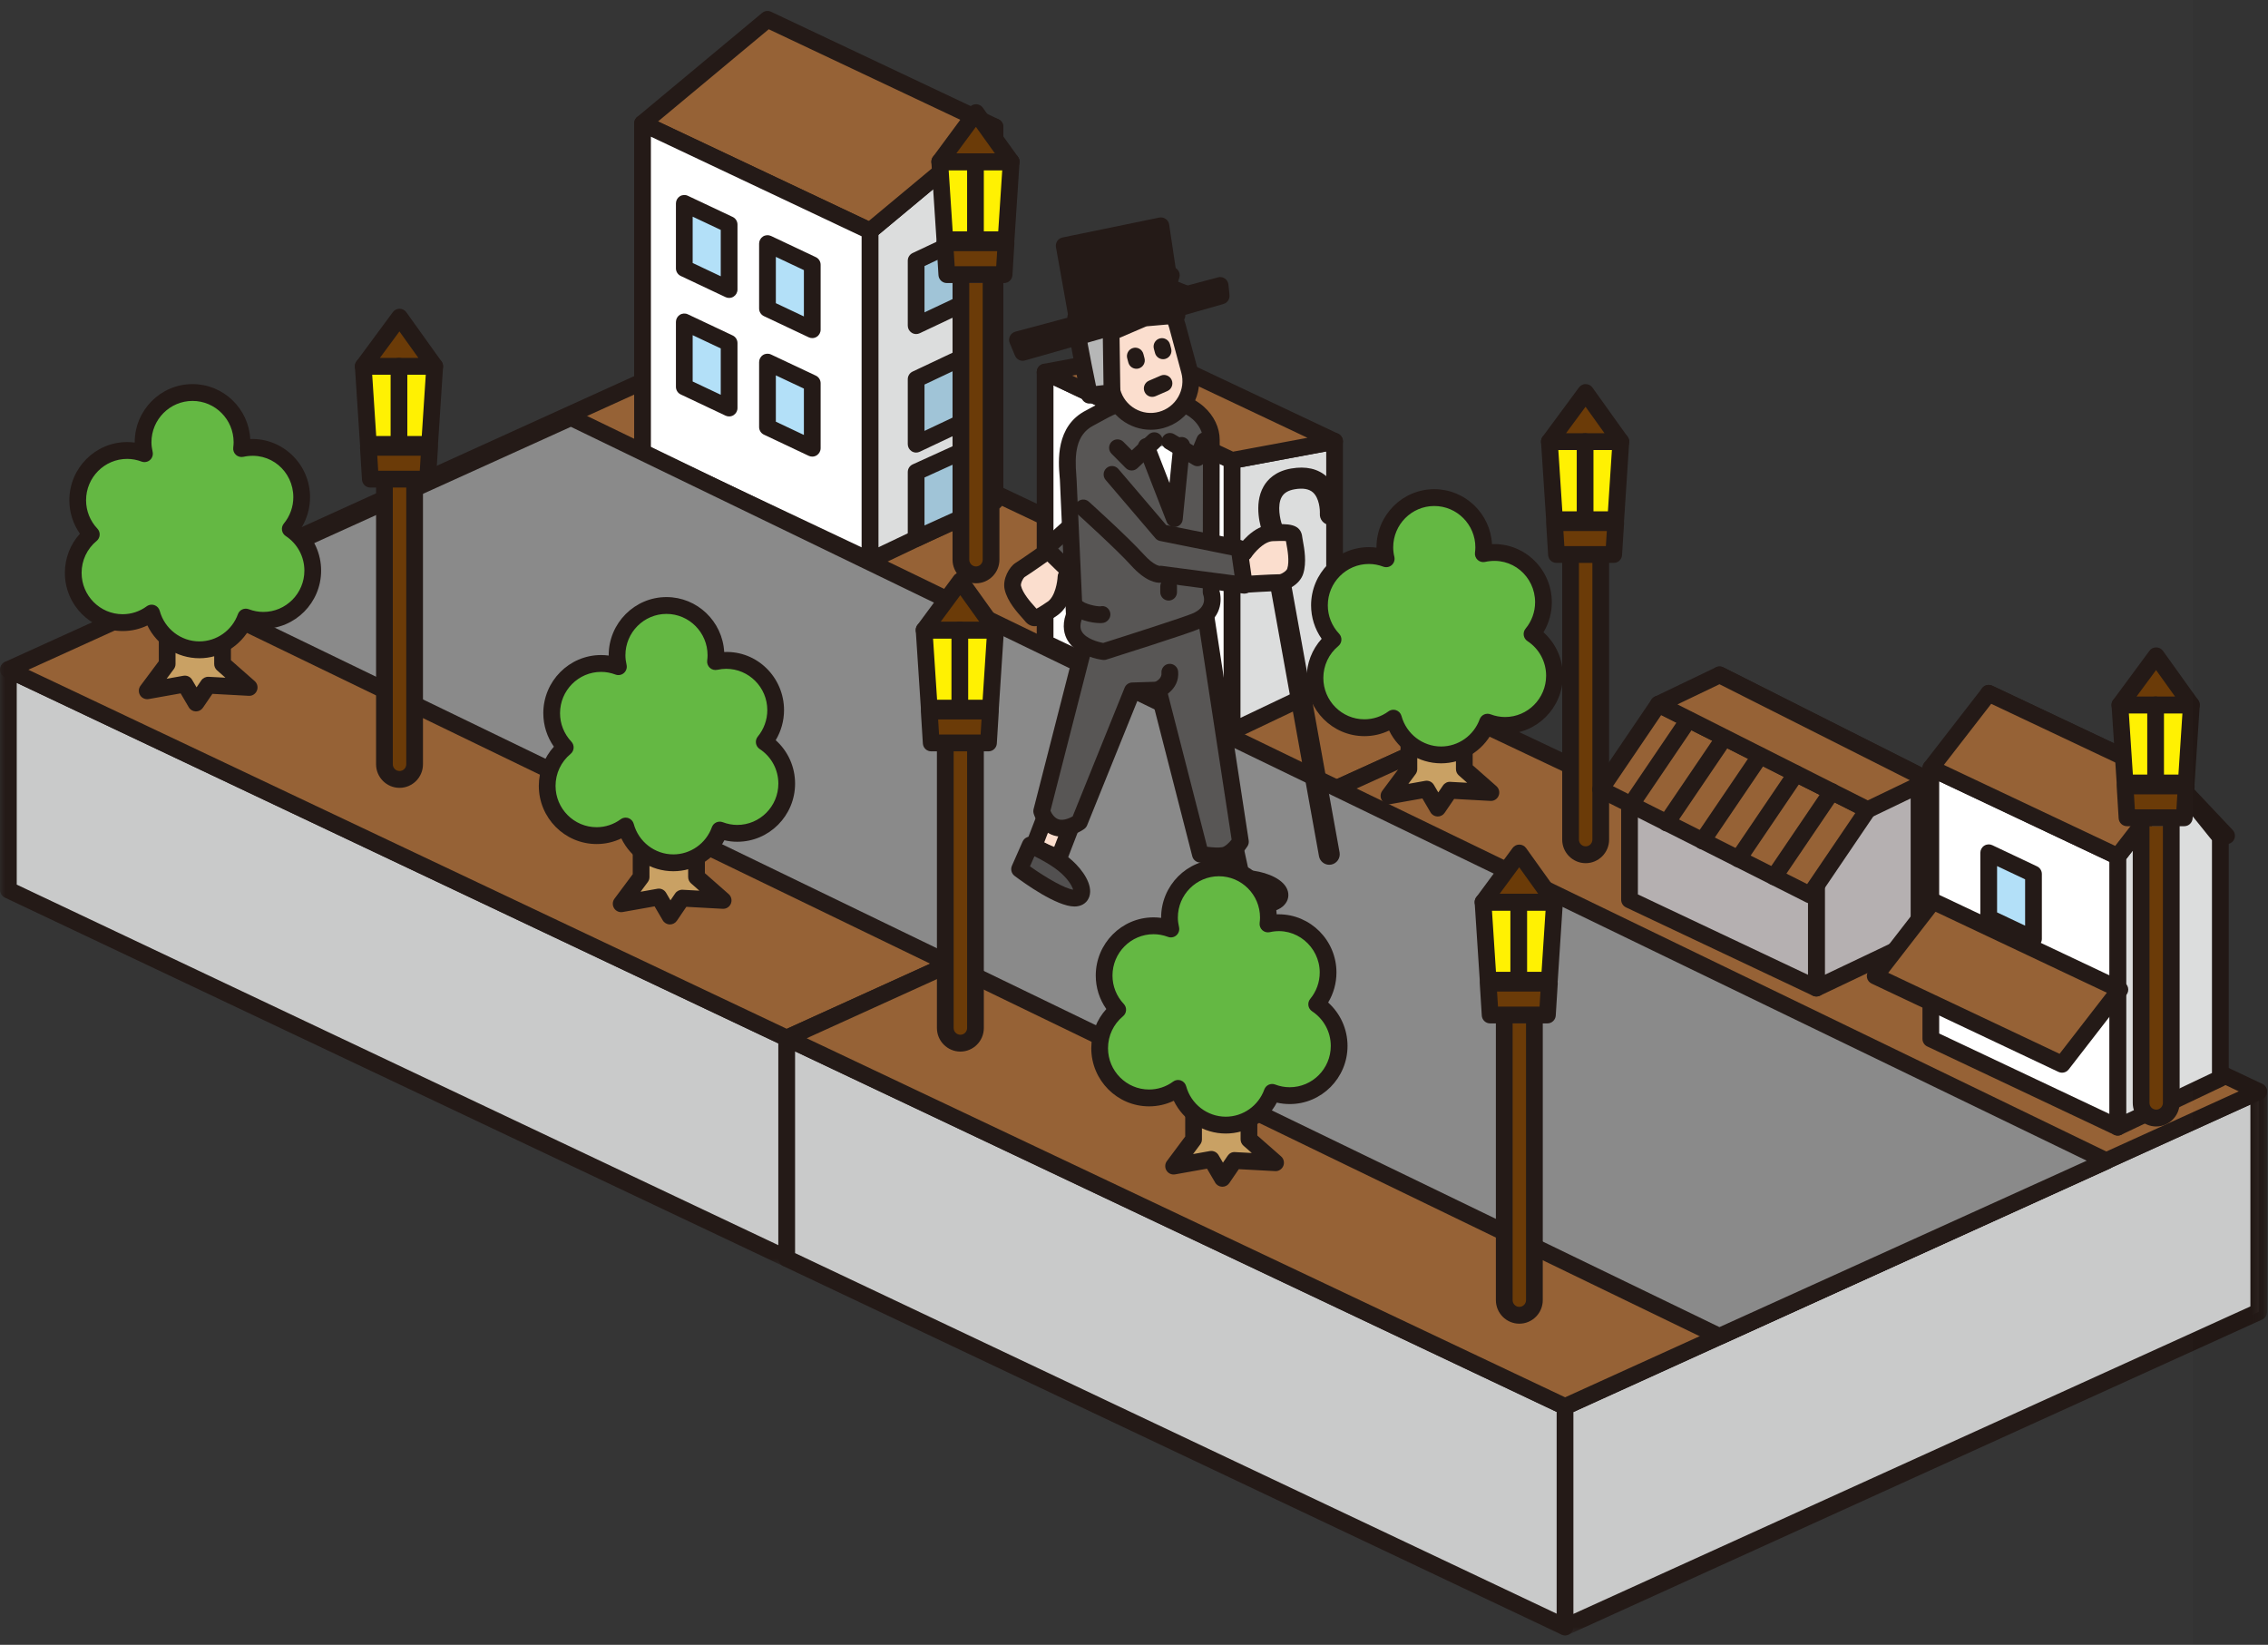 <?xml version="1.0" encoding="UTF-8"?>
<svg width="211px" height="153px" viewBox="0 0 211 153" version="1.1" xmlns="http://www.w3.org/2000/svg" xmlns:xlink="http://www.w3.org/1999/xlink">
    <rect x="0" y="0" width="211" height="153" fill="#333333" stroke="none"/>
    <!-- Generator: Sketch 52.3 (67297) - http://www.bohemiancoding.com/sketch -->
    <title>illust-city</title>
    <desc>Created with Sketch.</desc>
    <defs>
        <polygon id="path-1" points="0 0.915 73.969 0.915 73.969 57.257 0 57.257"></polygon>
        <polygon id="path-3" points="0 0.782 138.504 0.782 138.504 65.931 0 65.931"></polygon>
        <polygon id="path-5" points="0.823 0.933 66.918 0.933 66.918 52.306 0.823 52.306"></polygon>
    </defs>
    <g id="Symbols" stroke="none" stroke-width="1" fill="none" fill-rule="evenodd">
        <g id="contents/12の部門" transform="translate(-87, -662)">
            <g id="illust/部門/都市計画" transform="translate(87, 662.012)">
                <g id="Group-392" stroke-width="1" fill-rule="evenodd">
                    <polygon id="Fill-1" fill="#956134" points="202.399 72.699 185.016 64.483 189.76 69.516 207.145 77.729"></polygon>
                    <g id="Group-391" transform="translate(0, 0.221)">
                        <path d="M190.224,68.649 L203.736,75.032 L201.935,73.123 L188.421,66.736 L190.224,68.649 Z M207.145,78.291 C207.034,78.291 206.921,78.267 206.814,78.217 L189.429,70.004 C189.341,69.963 189.262,69.904 189.195,69.834 L184.452,64.801 C184.194,64.527 184.166,64.109 184.386,63.803 C184.605,63.498 185.008,63.392 185.348,63.553 L202.73,71.769 C202.818,71.811 202.897,71.868 202.964,71.938 L207.71,76.969 C207.968,77.242 207.995,77.661 207.777,77.967 C207.626,78.176 207.389,78.291 207.145,78.291 Z" id="Fill-2" fill="#221815"></path>
                        <polygon id="Fill-4" fill="#956134" points="163.341 67.114 159.978 62.543 179.448 72.357 182.814 76.928"></polygon>
                        <path d="M163.856,66.498 L180.248,74.758 L178.933,72.973 L162.542,64.711 L163.856,66.498 Z M182.814,77.71 C182.695,77.71 182.576,77.683 182.465,77.627 L162.992,67.814 C162.883,67.759 162.788,67.679 162.715,67.58 L159.352,63.009 C159.138,62.719 159.15,62.317 159.382,62.04 C159.614,61.763 160.005,61.683 160.326,61.844 L179.796,71.657 C179.906,71.712 180.001,71.792 180.073,71.89 L183.439,76.461 C183.654,76.753 183.642,77.154 183.41,77.432 C183.258,77.613 183.038,77.71 182.814,77.71 Z" id="Fill-6" fill="#221815"></path>
                        <polygon id="Fill-8" fill="#C9CACA" points="73.191 116.826 0.778 82.55 0.778 62.051 73.191 96.33"></polygon>
                        <g id="Group-12" transform="translate(0, 60.353)">
                            <mask id="mask-2" fill="white">
                                <use xlink:href="#path-1"></use>
                            </mask>
                            <g id="Clip-11"></g>
                            <path d="M1.557,21.7 L72.412,55.24 L72.412,36.474 L1.557,2.932 L1.557,21.7 Z M73.191,57.257 C73.078,57.257 72.965,57.231 72.859,57.182 L0.447,22.906 C0.174,22.776 -0,22.5 -0,22.197 L-0,1.698 C-0,1.43 0.137,1.181 0.362,1.037 C0.585,0.893 0.869,0.876 1.11,0.99 L73.522,35.269 C73.795,35.398 73.969,35.674 73.969,35.977 L73.969,56.473 C73.969,56.742 73.833,56.991 73.608,57.135 C73.481,57.215 73.336,57.257 73.191,57.257 Z" id="Fill-10" fill="#221815" mask="url(#mask-2)"></path>
                        </g>
                        <polygon id="Fill-13" fill="#956134" points="0.778 62.051 65.309 32.747 137.725 67.022 73.19 96.33"></polygon>
                        <g id="Group-17" transform="translate(0, 31.182)">
                            <mask id="mask-4" fill="white">
                                <use xlink:href="#path-3"></use>
                            </mask>
                            <g id="Clip-16"></g>
                            <path d="M2.638,30.884 L73.198,64.285 L135.866,35.826 L65.303,2.427 L2.638,30.884 Z M73.191,65.931 C73.077,65.931 72.964,65.906 72.859,65.856 L0.447,31.578 C0.172,31.448 -0.002,31.168 -0,30.863 C0.003,30.557 0.181,30.281 0.458,30.155 L64.989,0.851 C65.197,0.758 65.435,0.759 65.641,0.856 L138.057,35.132 C138.332,35.261 138.506,35.54 138.504,35.847 C138.501,36.152 138.323,36.428 138.046,36.554 L73.511,65.861 C73.409,65.908 73.3,65.931 73.191,65.931 Z" id="Fill-15" fill="#221815" mask="url(#mask-4)"></path>
                        </g>
                        <polygon id="Fill-18" fill="#C9CACA" points="145.601 151.105 73.191 116.826 73.191 96.33 145.601 130.606"></polygon>
                        <path d="M73.969,116.329 L144.823,149.871 L144.823,131.104 L73.969,97.563 L73.969,116.329 Z M145.601,151.888 C145.488,151.888 145.375,151.863 145.269,151.814 L72.859,117.535 C72.586,117.405 72.412,117.13 72.412,116.826 L72.412,96.329 C72.412,96.062 72.549,95.812 72.774,95.668 C72.998,95.524 73.281,95.506 73.522,95.621 L145.932,129.898 C146.205,130.026 146.379,130.303 146.379,130.606 L146.379,151.105 C146.379,151.373 146.243,151.623 146.018,151.765 C145.891,151.847 145.746,151.888 145.601,151.888 Z" id="Fill-20" fill="#221815"></path>
                        <polygon id="Fill-22" fill="#C9CACA" points="210.14 121.797 145.601 151.105 145.601 130.606 210.14 101.299"></polygon>
                        <g id="Group-26" transform="translate(144, 99.582)">
                            <mask id="mask-6" fill="white">
                                <use xlink:href="#path-5"></use>
                            </mask>
                            <g id="Clip-25"></g>
                            <path d="M66.14,22.214 L66.15,22.214 L66.14,22.214 Z M2.379,31.53 L2.379,50.311 L65.362,21.708 L65.362,2.93 L2.379,31.53 Z M1.601,52.306 C1.453,52.306 1.307,52.264 1.179,52.181 C0.956,52.037 0.823,51.788 0.823,51.523 L0.823,31.024 C0.823,30.716 1.002,30.436 1.281,30.31 L65.82,1.003 C66.06,0.892 66.34,0.915 66.562,1.059 C66.785,1.203 66.918,1.451 66.918,1.717 L66.918,22.214 C66.918,22.522 66.739,22.801 66.46,22.928 L1.921,52.237 C1.819,52.283 1.71,52.306 1.601,52.306 Z" id="Fill-24" fill="#221815" mask="url(#mask-6)"></path>
                        </g>
                        <polygon id="Fill-27" fill="#956134" points="73.191 96.33 137.726 67.023 210.139 101.298 145.601 130.606"></polygon>
                        <path d="M75.05,96.345 L145.608,129.744 L208.28,101.284 L137.719,67.885 L75.05,96.345 Z M145.601,131.39 C145.488,131.39 145.374,131.364 145.269,131.315 L72.859,97.039 C72.584,96.909 72.41,96.629 72.412,96.323 C72.415,96.018 72.593,95.742 72.87,95.616 L137.405,66.309 C137.613,66.215 137.851,66.216 138.057,66.314 L210.471,100.589 C210.746,100.719 210.92,100.998 210.918,101.305 C210.915,101.609 210.737,101.886 210.46,102.012 L145.921,131.32 C145.819,131.366 145.71,131.39 145.601,131.39 Z" id="Fill-29" fill="#221815"></path>
                        <polygon id="Fill-31" fill="#DCDDDD" points="92.566 46.386 80.936 51.914 80.936 21.249 92.566 11.568"></polygon>
                        <path d="M92.566,46.386 L92.576,46.386 L92.566,46.386 Z M81.715,21.617 L81.715,50.678 L91.787,45.89 L91.787,13.233 L81.715,21.617 Z M80.936,52.696 C80.791,52.696 80.647,52.656 80.52,52.576 C80.294,52.432 80.159,52.182 80.159,51.914 L80.159,21.249 C80.159,21.015 80.261,20.795 80.441,20.646 L92.069,10.965 C92.302,10.771 92.624,10.731 92.897,10.86 C93.169,10.989 93.344,11.264 93.344,11.568 L93.344,46.386 C93.344,46.688 93.171,46.964 92.898,47.094 L81.269,52.622 C81.163,52.672 81.049,52.696 80.936,52.696 Z" id="Fill-33" fill="#221815"></path>
                        <polygon id="Fill-35" fill="#9FC4D7" points="89.448 47.941 85.231 49.857 85.231 43.678 89.448 41.761"></polygon>
                        <path d="M89.448,47.941 L89.458,47.941 L89.448,47.941 Z M86.01,44.183 L86.01,48.645 L88.67,47.437 L88.67,42.974 L86.01,44.183 Z M85.231,50.64 C85.084,50.64 84.937,50.598 84.809,50.515 C84.587,50.371 84.453,50.122 84.453,49.857 L84.453,43.678 C84.453,43.37 84.632,43.091 84.911,42.964 L89.128,41.047 C89.368,40.938 89.648,40.959 89.87,41.103 C90.093,41.247 90.226,41.496 90.226,41.761 L90.226,47.941 C90.226,48.249 90.047,48.528 89.768,48.655 L85.552,50.571 C85.449,50.617 85.34,50.64 85.231,50.64 Z" id="Fill-37" fill="#221815"></path>
                        <polygon id="Fill-39" fill="#956134" points="59.776 11.249 71.401 1.569 92.565 11.567 80.936 21.248"></polygon>
                        <path d="M61.218,11.065 L80.821,20.327 L91.123,11.751 L71.517,2.489 L61.218,11.065 Z M80.936,22.03 C80.824,22.03 80.711,22.006 80.605,21.957 L59.445,11.958 C59.204,11.844 59.037,11.613 59.004,11.348 C58.97,11.082 59.074,10.817 59.28,10.646 L70.905,0.965 C71.137,0.771 71.46,0.731 71.732,0.86 L92.896,10.858 C93.137,10.973 93.304,11.203 93.338,11.469 C93.371,11.735 93.267,12 93.062,12.171 L81.433,21.851 C81.29,21.97 81.114,22.03 80.936,22.03 Z" id="Fill-41" fill="#221815"></path>
                        <polygon id="Fill-43" fill="#FFFFFF" points="80.937 51.914 59.777 41.913 59.777 11.249 80.937 21.249"></polygon>
                        <path d="M60.555,41.415 L80.159,50.681 L80.159,21.746 L60.555,12.482 L60.555,41.415 Z M80.937,52.696 C80.824,52.696 80.711,52.672 80.606,52.623 L59.446,42.622 C59.173,42.492 58.998,42.216 58.998,41.912 L58.998,11.249 C58.998,10.982 59.135,10.732 59.359,10.588 C59.585,10.444 59.867,10.426 60.108,10.541 L81.268,20.54 C81.541,20.669 81.715,20.945 81.715,21.249 L81.715,51.914 C81.715,52.182 81.579,52.431 81.354,52.575 C81.227,52.656 81.082,52.696 80.937,52.696 Z" id="Fill-45" fill="#221815"></path>
                        <polygon id="Fill-47" fill="#DCDDDD" points="124.161 63.242 114.614 67.787 114.614 42.596 124.161 40.819"></polygon>
                        <path d="M124.161,63.242 L124.171,63.242 L124.161,63.242 Z M115.392,43.248 L115.392,66.55 L123.383,62.746 L123.383,41.76 L115.392,43.248 Z M114.614,68.569 C114.469,68.569 114.324,68.529 114.198,68.448 C113.972,68.305 113.836,68.055 113.836,67.787 L113.836,42.596 C113.836,42.219 114.103,41.895 114.473,41.826 L124.019,40.048 C124.245,40.007 124.481,40.067 124.659,40.216 C124.837,40.365 124.939,40.586 124.939,40.819 L124.939,63.242 C124.939,63.545 124.766,63.82 124.494,63.95 L114.947,68.495 C114.841,68.545 114.727,68.569 114.614,68.569 Z" id="Fill-49" fill="#221815"></path>
                        <polygon id="Fill-51" fill="#FFFFFF" points="114.614 67.786 97.229 59.57 97.229 34.38 114.614 42.596"></polygon>
                        <path d="M98.008,59.073 L113.836,66.553 L113.836,43.093 L98.008,35.613 L98.008,59.073 Z M114.614,68.568 C114.502,68.568 114.389,68.544 114.283,68.495 L96.899,60.279 C96.626,60.149 96.451,59.874 96.451,59.57 L96.451,34.38 C96.451,34.112 96.588,33.863 96.812,33.719 C97.037,33.575 97.319,33.557 97.561,33.671 L114.945,41.887 C115.218,42.016 115.393,42.292 115.393,42.596 L115.393,67.786 C115.393,68.054 115.257,68.303 115.032,68.447 C114.905,68.528 114.76,68.568 114.614,68.568 Z" id="Fill-53" fill="#221815"></path>
                        <polygon id="Fill-55" fill="#956134" points="114.614 42.596 97.229 34.38 106.776 32.602 124.161 40.818"></polygon>
                        <path d="M99.751,34.706 L114.719,41.78 L121.639,40.491 L106.671,33.418 L99.751,34.706 Z M114.615,43.379 C114.501,43.379 114.388,43.354 114.284,43.305 L96.898,35.089 C96.593,34.944 96.415,34.617 96.457,34.28 C96.501,33.942 96.755,33.671 97.088,33.61 L106.635,31.833 C106.794,31.803 106.96,31.825 107.108,31.894 L124.493,40.11 C124.799,40.254 124.977,40.581 124.933,40.919 C124.891,41.256 124.635,41.526 124.302,41.589 L114.755,43.366 C114.71,43.375 114.662,43.379 114.615,43.379 Z" id="Fill-57" fill="#221815"></path>
                        <polygon id="Fill-59" fill="#B2E0F8" points="67.833 26.697 63.663 24.729 63.663 18.687 67.833 20.656"></polygon>
                        <path d="M64.441,24.231 L67.054,25.465 L67.054,21.153 L64.441,19.92 L64.441,24.231 Z M67.833,27.48 C67.72,27.48 67.607,27.456 67.502,27.406 L63.332,25.437 C63.059,25.308 62.884,25.032 62.884,24.729 L62.884,18.688 C62.884,18.419 63.021,18.171 63.245,18.027 C63.471,17.882 63.753,17.865 63.993,17.979 L68.163,19.947 C68.437,20.076 68.611,20.352 68.611,20.656 L68.611,26.698 C68.611,26.965 68.475,27.215 68.25,27.358 C68.123,27.439 67.978,27.48 67.833,27.48 Z" id="Fill-61" fill="#221815"></path>
                        <polygon id="Fill-63" fill="#B2E0F8" points="75.567 30.434 71.401 28.465 71.401 22.427 75.567 24.396"></polygon>
                        <path d="M72.18,27.968 L74.789,29.201 L74.789,24.893 L72.18,23.661 L72.18,27.968 Z M75.568,31.217 C75.455,31.217 75.342,31.193 75.237,31.142 L71.071,29.174 C70.798,29.045 70.623,28.768 70.623,28.466 L70.623,22.427 C70.623,22.159 70.76,21.91 70.984,21.765 C71.209,21.622 71.492,21.605 71.733,21.718 L75.899,23.687 C76.172,23.816 76.346,24.092 76.346,24.396 L76.346,30.434 C76.346,30.702 76.21,30.951 75.985,31.095 C75.858,31.176 75.713,31.217 75.568,31.217 Z" id="Fill-65" fill="#221815"></path>
                        <polygon id="Fill-67" fill="#B2E0F8" points="105.493 51.525 101.327 49.553 101.327 43.515 105.493 45.484"></polygon>
                        <path d="M102.106,49.056 L104.715,50.292 L104.715,45.981 L102.106,44.748 L102.106,49.056 Z M105.493,52.307 C105.38,52.307 105.267,52.283 105.162,52.234 L100.996,50.262 C100.722,50.133 100.549,49.857 100.549,49.553 L100.549,43.515 C100.549,43.247 100.686,42.998 100.909,42.854 C101.135,42.71 101.418,42.692 101.659,42.807 L105.825,44.775 C106.097,44.904 106.272,45.18 106.272,45.483 L106.272,51.525 C106.272,51.793 106.135,52.043 105.91,52.186 C105.784,52.267 105.638,52.307 105.493,52.307 Z" id="Fill-69" fill="#221815"></path>
                        <polygon id="Fill-71" fill="#DCDDDD" points="206.565 100.073 197.017 104.614 197.017 79.427 202.399 72.477 206.565 77.649"></polygon>
                        <path d="M206.565,100.073 L206.576,100.073 L206.565,100.073 Z M197.794,79.696 L197.794,103.378 L205.787,99.577 L205.787,77.927 L202.411,73.736 L197.794,79.696 Z M197.017,105.397 C196.871,105.397 196.726,105.356 196.601,105.276 C196.375,105.132 196.238,104.883 196.238,104.614 L196.238,79.427 C196.238,79.253 196.296,79.083 196.403,78.946 L201.786,71.995 C201.931,71.807 202.155,71.697 202.393,71.695 C202.608,71.665 202.856,71.798 203.005,71.984 L207.171,77.157 C207.282,77.295 207.344,77.47 207.344,77.649 L207.344,100.073 C207.344,100.375 207.171,100.651 206.899,100.781 L197.35,105.322 C197.244,105.373 197.13,105.397 197.017,105.397 Z" id="Fill-73" fill="#221815"></path>
                        <polygon id="Fill-75" fill="#FFFFFF" points="197.017 104.614 179.632 96.401 179.632 71.213 197.017 79.426"></polygon>
                        <path d="M180.41,95.903 L196.239,103.381 L196.239,79.924 L180.41,72.446 L180.41,95.903 Z M197.017,105.397 C196.904,105.397 196.791,105.373 196.686,105.322 L179.301,97.109 C179.028,96.98 178.853,96.704 178.853,96.401 L178.853,71.214 C178.853,70.945 178.99,70.696 179.214,70.552 C179.44,70.409 179.722,70.391 179.963,70.505 L197.348,78.718 C197.621,78.846 197.795,79.123 197.795,79.427 L197.795,104.614 C197.795,104.882 197.659,105.131 197.434,105.275 C197.307,105.355 197.162,105.397 197.017,105.397 Z" id="Fill-77" fill="#221815"></path>
                        <polygon id="Fill-79" fill="#956134" points="197.017 79.426 179.632 71.21 185.017 64.262 202.4 72.478"></polygon>
                        <path d="M180.845,70.919 L196.785,78.452 L201.187,72.769 L185.249,65.236 L180.845,70.919 Z M197.016,80.209 C196.905,80.209 196.792,80.185 196.686,80.136 L179.301,71.919 C179.086,71.818 178.929,71.624 178.874,71.392 C178.82,71.161 178.872,70.917 179.018,70.73 L184.403,63.78 C184.626,63.491 185.017,63.396 185.348,63.553 L202.731,71.769 C202.945,71.87 203.102,72.064 203.157,72.296 C203.212,72.527 203.159,72.771 203.014,72.959 L197.631,79.908 C197.48,80.103 197.251,80.209 197.016,80.209 Z" id="Fill-81" fill="#221815"></path>
                        <polygon id="Fill-83" fill="#B2E0F8" points="67.833 37.722 63.663 35.75 63.663 29.712 67.833 31.68"></polygon>
                        <path d="M64.441,35.253 L67.054,36.488 L67.054,32.178 L64.441,30.944 L64.441,35.253 Z M67.833,38.504 C67.72,38.504 67.607,38.48 67.502,38.431 L63.332,36.459 C63.059,36.329 62.884,36.054 62.884,35.75 L62.884,29.712 C62.884,29.444 63.021,29.195 63.245,29.051 C63.471,28.907 63.753,28.89 63.993,29.004 L68.163,30.972 C68.437,31.101 68.611,31.376 68.611,31.68 L68.611,37.721 C68.611,37.99 68.475,38.239 68.25,38.382 C68.123,38.464 67.978,38.504 67.833,38.504 Z" id="Fill-85" fill="#221815"></path>
                        <polygon id="Fill-87" fill="#B2E0F8" points="75.567 41.458 71.401 39.49 71.401 33.451 75.567 35.417"></polygon>
                        <path d="M72.18,38.992 L74.789,40.225 L74.789,35.914 L72.18,34.684 L72.18,38.992 Z M75.568,42.241 C75.455,42.241 75.342,42.217 75.237,42.167 L71.071,40.198 C70.798,40.07 70.623,39.793 70.623,39.49 L70.623,33.452 C70.623,33.184 70.759,32.935 70.984,32.79 C71.209,32.646 71.492,32.629 71.732,32.743 L75.898,34.708 C76.172,34.837 76.346,35.114 76.346,35.417 L76.346,41.459 C76.346,41.726 76.21,41.976 75.985,42.12 C75.858,42.2 75.713,42.241 75.568,42.241 Z" id="Fill-89" fill="#221815"></path>
                        <polygon id="Fill-91" fill="#9FC4D7" points="85.231 30.057 89.401 28.085 89.401 22.047 85.231 24.015"></polygon>
                        <path d="M86.01,24.513 L86.01,28.823 L88.623,27.588 L88.623,23.279 L86.01,24.513 Z M85.232,30.84 C85.086,30.84 84.941,30.799 84.814,30.717 C84.59,30.573 84.453,30.325 84.453,30.056 L84.453,24.015 C84.453,23.712 84.628,23.436 84.901,23.307 L89.071,21.338 C89.312,21.225 89.594,21.243 89.819,21.386 C90.044,21.53 90.18,21.779 90.18,22.047 L90.18,28.085 C90.18,28.389 90.006,28.664 89.733,28.794 L85.563,30.766 C85.458,30.815 85.344,30.84 85.232,30.84 Z" id="Fill-93" fill="#221815"></path>
                        <polygon id="Fill-95" fill="#9FC4D7" points="85.231 41.081 89.401 39.11 89.401 33.071 85.231 35.04"></polygon>
                        <path d="M86.01,35.537 L86.01,39.848 L88.623,38.612 L88.623,34.303 L86.01,35.537 Z M85.232,41.864 C85.086,41.864 84.941,41.823 84.814,41.742 C84.59,41.598 84.453,41.349 84.453,41.081 L84.453,35.04 C84.453,34.737 84.628,34.46 84.901,34.331 L89.071,32.363 C89.312,32.249 89.594,32.267 89.819,32.41 C90.044,32.554 90.18,32.803 90.18,33.071 L90.18,39.109 C90.18,39.413 90.006,39.689 89.733,39.818 L85.563,41.79 C85.458,41.839 85.344,41.864 85.232,41.864 Z" id="Fill-97" fill="#221815"></path>
                        <polygon id="Fill-99" fill="#898989" points="17.099 54.926 159.956 124.078 195.98 107.758 53.122 38.605"></polygon>
                        <path d="M18.942,54.949 L159.966,123.214 L194.135,107.734 L53.11,39.469 L18.942,54.949 Z M159.955,124.861 C159.839,124.861 159.724,124.836 159.618,124.784 L16.761,55.631 C16.488,55.499 16.316,55.221 16.32,54.916 C16.324,54.611 16.503,54.337 16.778,54.212 L52.801,37.891 C53.012,37.796 53.252,37.799 53.459,37.9 L196.317,107.052 C196.589,107.184 196.761,107.463 196.757,107.767 C196.754,108.072 196.575,108.347 196.299,108.471 L160.275,124.793 C160.173,124.838 160.064,124.861 159.955,124.861 Z" id="Fill-101" fill="#221815"></path>
                        <polyline id="Fill-103" fill="#C9A063" points="15.552 55.827 15.552 61.533 13.695 64.022 17.202 63.398 18.234 65.16 19.366 63.504 23.181 63.711 20.706 61.533 20.706 55.827"></polyline>
                        <path d="M18.234,65.943 C18.225,65.943 18.216,65.943 18.207,65.943 C17.941,65.933 17.698,65.788 17.563,65.557 L16.805,64.264 L13.831,64.793 C13.516,64.849 13.199,64.707 13.032,64.433 C12.864,64.158 12.88,63.809 13.072,63.553 L14.774,61.271 L14.774,55.828 C14.774,55.395 15.122,55.045 15.552,55.045 C15.982,55.045 16.33,55.395 16.33,55.828 L16.33,61.533 C16.33,61.702 16.276,61.867 16.174,62.003 L15.502,62.905 L17.066,62.626 C17.384,62.57 17.707,62.718 17.873,63.001 L18.285,63.704 L18.724,63.061 C18.879,62.837 19.133,62.709 19.408,62.722 L20.971,62.806 L20.193,62.122 C20.024,61.974 19.927,61.758 19.927,61.533 L19.927,55.828 C19.927,55.395 20.276,55.045 20.706,55.045 C21.136,55.045 21.484,55.395 21.484,55.828 L21.484,61.177 L23.693,63.121 C23.943,63.342 24.027,63.697 23.902,64.005 C23.777,64.314 23.473,64.518 23.139,64.492 L19.76,64.309 L18.876,65.604 C18.73,65.817 18.49,65.943 18.234,65.943" id="Fill-105" fill="#221815"></path>
                        <path d="M27.005,48.97 C27.669,48.168 28.067,47.137 28.067,46.012 C28.067,43.457 26.009,41.385 23.468,41.385 C23.122,41.385 22.792,41.426 22.472,41.496 C22.495,41.302 22.513,41.105 22.513,40.904 C22.513,38.349 20.45,36.278 17.911,36.278 C15.37,36.278 13.312,38.349 13.312,40.904 C13.312,41.27 13.36,41.626 13.441,41.968 C12.939,41.78 12.398,41.67 11.829,41.67 C9.288,41.67 7.23,43.742 7.23,46.297 C7.23,47.532 7.712,48.649 8.495,49.48 C7.466,50.326 6.814,51.613 6.814,53.055 C6.814,55.613 8.872,57.684 11.413,57.684 C12.423,57.684 13.355,57.351 14.11,56.797 C14.644,58.762 16.425,60.213 18.55,60.213 C20.536,60.213 22.224,58.942 22.864,57.168 C23.372,57.36 23.923,57.472 24.497,57.472 C27.036,57.472 29.097,55.401 29.097,52.846 C29.097,51.221 28.261,49.795 27.005,48.97" id="Fill-107" fill="#63B742"></path>
                        <path d="M14.11,56.014 C14.196,56.014 14.283,56.028 14.367,56.057 C14.609,56.142 14.794,56.341 14.861,56.59 C15.316,58.262 16.832,59.43 18.55,59.43 C20.147,59.43 21.587,58.414 22.132,56.901 C22.203,56.705 22.349,56.544 22.538,56.456 C22.727,56.369 22.943,56.361 23.138,56.434 C23.584,56.603 24.041,56.689 24.497,56.689 C26.604,56.689 28.318,54.965 28.318,52.846 C28.318,51.544 27.668,50.34 26.579,49.625 C26.393,49.503 26.268,49.307 26.235,49.086 C26.202,48.865 26.265,48.64 26.407,48.468 C26.975,47.782 27.289,46.91 27.289,46.012 C27.289,43.618 25.149,41.711 22.638,42.261 C22.39,42.312 22.133,42.245 21.948,42.075 C21.761,41.904 21.669,41.654 21.699,41.402 C21.719,41.239 21.735,41.073 21.735,40.904 C21.735,38.785 20.019,37.061 17.911,37.061 C15.804,37.061 14.09,38.785 14.09,40.904 C14.09,41.188 14.127,41.486 14.198,41.786 C14.265,42.068 14.172,42.363 13.957,42.555 C13.742,42.746 13.438,42.802 13.169,42.702 C12.73,42.537 12.278,42.453 11.829,42.453 C9.722,42.453 8.008,44.177 8.008,46.298 C8.008,47.284 8.382,48.222 9.06,48.941 C9.209,49.098 9.286,49.311 9.272,49.53 C9.258,49.747 9.155,49.948 8.988,50.086 C8.101,50.815 7.592,51.897 7.592,53.055 C7.592,55.176 9.306,56.901 11.413,56.901 C12.221,56.901 12.995,56.646 13.651,56.163 C13.786,56.065 13.947,56.014 14.11,56.014 M18.55,60.996 C16.47,60.996 14.6,59.782 13.712,57.945 C12.997,58.289 12.217,58.467 11.413,58.467 C8.448,58.467 6.036,56.039 6.036,53.055 C6.036,51.69 6.538,50.4 7.436,49.413 C6.797,48.505 6.452,47.423 6.452,46.298 C6.452,43.314 8.864,40.887 11.829,40.887 C12.065,40.887 12.3,40.903 12.534,40.935 L12.534,40.904 C12.534,37.921 14.946,35.495 17.911,35.495 C20.778,35.495 23.129,37.761 23.283,40.604 C26.311,40.494 28.845,42.966 28.845,46.012 C28.845,47.002 28.575,47.97 28.073,48.807 C29.214,49.827 29.875,51.286 29.875,52.846 C29.875,55.828 27.463,58.255 24.497,58.255 C24.094,58.255 23.693,58.208 23.296,58.116 C22.376,59.864 20.55,60.996 18.55,60.996" id="Fill-109" fill="#221815"></path>
                        <polyline id="Fill-111" fill="#C9A063" points="59.644 75.64 59.644 81.345 57.79 83.833 61.296 83.21 62.328 84.975 63.458 83.314 67.277 83.523 64.8 81.345 64.8 75.64"></polyline>
                        <path d="M62.328,85.758 C62.319,85.758 62.31,85.758 62.302,85.758 C62.035,85.749 61.792,85.603 61.657,85.372 L60.899,84.076 L57.925,84.604 C57.613,84.66 57.294,84.517 57.127,84.243 C56.959,83.968 56.975,83.62 57.167,83.363 L58.866,81.084 L58.866,75.64 C58.866,75.207 59.214,74.857 59.644,74.857 C60.074,74.857 60.422,75.207 60.422,75.64 L60.422,81.345 C60.422,81.514 60.368,81.679 60.267,81.815 L59.595,82.717 L61.161,82.438 C61.48,82.381 61.802,82.531 61.967,82.813 L62.377,83.516 L62.815,82.871 C62.969,82.646 63.232,82.52 63.5,82.531 L65.064,82.616 L64.288,81.934 C64.119,81.786 64.022,81.57 64.022,81.345 L64.022,75.64 C64.022,75.207 64.37,74.857 64.8,74.857 C65.23,74.857 65.578,75.207 65.578,75.64 L65.578,80.989 L67.789,82.933 C68.039,83.153 68.123,83.509 67.998,83.817 C67.872,84.126 67.573,84.321 67.234,84.304 L63.853,84.119 L62.971,85.417 C62.825,85.631 62.584,85.758 62.328,85.758" id="Fill-113" fill="#221815"></path>
                        <path d="M71.099,68.782 C71.761,67.98 72.163,66.949 72.163,65.824 C72.163,63.269 70.103,61.197 67.56,61.197 C67.22,61.197 66.886,61.238 66.564,61.308 C66.591,61.114 66.605,60.92 66.605,60.719 C66.605,58.161 64.548,56.09 62.005,56.09 C59.466,56.09 57.406,58.161 57.406,60.719 C57.406,61.082 57.453,61.438 57.533,61.78 C57.031,61.592 56.49,61.482 55.923,61.482 C53.384,61.482 51.324,63.555 51.324,66.11 C51.324,67.344 51.808,68.461 52.589,69.292 C51.562,70.141 50.906,71.429 50.906,72.869 C50.906,75.425 52.964,77.496 55.507,77.496 C56.515,77.496 57.447,77.163 58.206,76.606 C58.736,78.574 60.517,80.025 62.642,80.025 C64.628,80.025 66.318,78.757 66.96,76.98 C67.47,77.172 68.015,77.284 68.589,77.284 C71.132,77.284 73.191,75.213 73.191,72.658 C73.191,71.033 72.357,69.607 71.099,68.782" id="Fill-115" fill="#63B742"></path>
                        <path d="M58.206,75.823 C58.293,75.823 58.38,75.837 58.464,75.867 C58.706,75.953 58.891,76.153 58.957,76.401 C59.408,78.074 60.923,79.242 62.642,79.242 C64.241,79.242 65.682,78.226 66.228,76.713 C66.299,76.516 66.445,76.356 66.634,76.268 C66.824,76.182 67.039,76.173 67.233,76.246 C67.681,76.415 68.138,76.501 68.589,76.501 C70.697,76.501 72.413,74.777 72.413,72.658 C72.413,71.356 71.763,70.152 70.674,69.438 C70.488,69.316 70.362,69.12 70.33,68.899 C70.296,68.678 70.358,68.454 70.5,68.282 C71.07,67.592 71.385,66.719 71.385,65.824 C71.385,63.704 69.669,61.98 67.56,61.98 C67.294,61.98 67.014,62.012 66.729,62.073 C66.479,62.127 66.22,62.056 66.034,61.882 C65.847,61.707 65.757,61.452 65.793,61.198 C65.815,61.04 65.827,60.882 65.827,60.718 C65.827,58.598 64.112,56.873 62.005,56.873 C59.898,56.873 58.185,58.598 58.185,60.718 C58.185,61.003 58.221,61.3 58.291,61.601 C58.357,61.882 58.264,62.177 58.048,62.368 C57.833,62.558 57.531,62.616 57.261,62.514 C56.822,62.349 56.371,62.266 55.923,62.266 C53.816,62.266 52.102,63.99 52.102,66.11 C52.102,67.094 52.476,68.032 53.154,68.754 C53.303,68.911 53.379,69.125 53.366,69.341 C53.352,69.557 53.25,69.759 53.083,69.897 C52.194,70.631 51.685,71.716 51.685,72.869 C51.685,74.989 53.399,76.713 55.507,76.713 C56.313,76.713 57.088,76.458 57.747,75.973 C57.882,75.874 58.043,75.823 58.206,75.823 M62.642,80.808 C60.56,80.808 58.691,79.593 57.806,77.755 C57.09,78.1 56.31,78.279 55.507,78.279 C52.541,78.279 50.128,75.852 50.128,72.869 C50.128,71.508 50.631,70.216 51.531,69.225 C50.891,68.316 50.546,67.234 50.546,66.11 C50.546,63.127 52.958,60.699 55.923,60.699 C56.158,60.699 56.394,60.715 56.628,60.748 L56.628,60.718 C56.628,57.735 59.04,55.307 62.005,55.307 C64.87,55.307 67.219,57.572 67.375,60.418 C70.437,60.28 72.941,62.779 72.941,65.824 C72.941,66.811 72.67,67.779 72.166,68.619 C73.308,69.639 73.969,71.097 73.969,72.658 C73.969,75.641 71.556,78.067 68.589,78.067 C68.189,78.067 67.788,78.021 67.392,77.928 C66.471,79.676 64.644,80.808 62.642,80.808" id="Fill-117" fill="#221815"></path>
                        <polyline id="Fill-119" fill="#C9A063" points="131.075 65.602 131.075 71.305 129.221 73.795 132.727 73.173 133.757 74.935 134.889 73.276 138.704 73.485 136.231 71.305 136.231 65.602"></polyline>
                        <path d="M133.757,75.718 C133.748,75.718 133.739,75.718 133.73,75.718 C133.464,75.708 133.221,75.563 133.086,75.331 L132.33,74.039 L129.356,74.566 C129.045,74.622 128.725,74.479 128.558,74.206 C128.39,73.932 128.406,73.583 128.598,73.326 L130.297,71.044 L130.297,65.603 C130.297,65.17 130.645,64.82 131.075,64.82 C131.505,64.82 131.853,65.17 131.853,65.603 L131.853,71.305 C131.853,71.474 131.799,71.639 131.698,71.775 L131.024,72.68 L132.591,72.401 C132.911,72.346 133.233,72.493 133.398,72.775 L133.808,73.477 L134.247,72.833 C134.401,72.608 134.661,72.472 134.931,72.494 L136.496,72.58 L135.717,71.893 C135.549,71.744 135.452,71.53 135.452,71.305 L135.452,65.603 C135.452,65.17 135.8,64.82 136.231,64.82 C136.661,64.82 137.009,65.17 137.009,65.603 L137.009,70.95 L139.217,72.896 C139.466,73.116 139.55,73.472 139.424,73.781 C139.299,74.09 138.99,74.29 138.661,74.267 L135.283,74.082 L134.399,75.378 C134.254,75.591 134.013,75.718 133.757,75.718" id="Fill-121" fill="#221815"></path>
                        <path d="M142.528,58.745 C143.192,57.943 143.594,56.912 143.594,55.787 C143.594,53.232 141.532,51.16 138.991,51.16 C138.649,51.16 138.315,51.201 137.995,51.271 C138.018,51.077 138.036,50.883 138.036,50.679 C138.036,48.124 135.977,46.053 133.434,46.053 C130.893,46.053 128.837,48.124 128.837,50.679 C128.837,51.048 128.883,51.401 128.964,51.743 C128.462,51.555 127.921,51.445 127.352,51.445 C124.815,51.445 122.753,53.517 122.753,56.072 C122.753,57.307 123.235,58.424 124.018,59.255 C122.989,60.104 122.337,61.391 122.337,62.832 C122.337,65.388 124.395,67.459 126.936,67.459 C127.946,67.459 128.878,67.126 129.633,66.572 C130.167,68.537 131.948,69.988 134.073,69.988 C136.059,69.988 137.747,68.717 138.391,66.943 C138.897,67.135 139.446,67.247 140.02,67.247 C142.563,67.247 144.62,65.176 144.62,62.621 C144.62,60.996 143.784,59.57 142.528,58.745" id="Fill-123" fill="#63B742"></path>
                        <path d="M129.633,65.789 C129.719,65.789 129.806,65.803 129.89,65.832 C130.132,65.917 130.317,66.116 130.384,66.365 C130.839,68.037 132.355,69.205 134.073,69.205 C135.669,69.205 137.11,68.188 137.659,66.674 C137.731,66.478 137.877,66.318 138.066,66.231 C138.256,66.144 138.471,66.137 138.666,66.21 C139.109,66.378 139.565,66.463 140.02,66.463 C142.127,66.463 143.841,64.74 143.841,62.621 C143.841,61.319 143.191,60.115 142.102,59.4 C141.916,59.278 141.791,59.082 141.758,58.861 C141.725,58.64 141.788,58.415 141.93,58.243 C142.501,57.554 142.816,56.681 142.816,55.787 C142.816,53.398 140.669,51.483 138.161,52.036 C137.916,52.089 137.658,52.021 137.471,51.851 C137.285,51.681 137.192,51.431 137.222,51.179 C137.241,51.014 137.258,50.851 137.258,50.679 C137.258,48.56 135.542,46.836 133.434,46.836 C131.328,46.836 129.615,48.56 129.615,50.679 C129.615,50.973 129.65,51.262 129.721,51.561 C129.788,51.843 129.695,52.138 129.48,52.33 C129.265,52.521 128.962,52.576 128.692,52.477 C128.253,52.312 127.801,52.228 127.352,52.228 C125.245,52.228 123.531,53.952 123.531,56.073 C123.531,57.057 123.905,57.997 124.583,58.716 C124.732,58.873 124.808,59.086 124.795,59.304 C124.781,59.521 124.679,59.722 124.511,59.86 C123.624,60.592 123.115,61.675 123.115,62.832 C123.115,64.952 124.829,66.676 126.936,66.676 C127.744,66.676 128.518,66.421 129.174,65.938 C129.309,65.84 129.47,65.789 129.633,65.789 M134.073,70.771 C131.993,70.771 130.123,69.557 129.235,67.72 C128.52,68.064 127.74,68.242 126.936,68.242 C123.971,68.242 121.559,65.815 121.559,62.832 C121.559,61.469 122.061,60.178 122.959,59.188 C122.32,58.281 121.975,57.198 121.975,56.073 C121.975,53.089 124.387,50.662 127.352,50.662 C127.588,50.662 127.824,50.678 128.059,50.71 L128.059,50.679 C128.059,47.696 130.47,45.27 133.434,45.27 C136.301,45.27 138.652,47.536 138.806,50.38 C141.856,50.264 144.372,52.741 144.372,55.787 C144.372,56.775 144.101,57.742 143.596,58.582 C144.737,59.602 145.398,61.062 145.398,62.621 C145.398,65.603 142.986,68.03 140.02,68.03 C139.618,68.03 139.217,67.983 138.821,67.891 C137.898,69.639 136.072,70.771 134.073,70.771" id="Fill-125" fill="#221815"></path>
                        <path d="M38.573,45.089 L38.573,70.86 C38.573,71.635 37.944,72.269 37.171,72.269 C36.397,72.269 35.766,71.635 35.766,70.86 L35.766,45.089" id="Fill-127" fill="#6A3906"></path>
                        <path d="M37.171,73.052 C35.967,73.052 34.987,72.068 34.987,70.86 L34.987,45.089 C34.987,44.657 35.336,44.306 35.766,44.306 C36.196,44.306 36.544,44.657 36.544,45.089 L36.544,70.86 C36.544,71.205 36.825,71.486 37.171,71.486 C37.515,71.486 37.795,71.205 37.795,70.86 L37.795,45.089 C37.795,44.657 38.143,44.306 38.573,44.306 C39.003,44.306 39.351,44.657 39.351,45.089 L39.351,70.86 C39.351,72.068 38.373,73.052 37.171,73.052" id="Fill-129" fill="#221815"></path>
                        <polygon id="Fill-131" fill="#FFF100" points="39.968 41.105 34.271 41.105 33.796 33.84 40.443 33.84"></polygon>
                        <path d="M35,40.322 L39.239,40.322 L39.611,34.622 L34.627,34.622 L35,40.322 Z M39.968,41.888 L34.271,41.888 C33.861,41.888 33.521,41.568 33.494,41.157 L33.019,33.891 C33.005,33.676 33.081,33.463 33.228,33.305 C33.375,33.147 33.581,33.057 33.796,33.057 L40.443,33.057 C40.658,33.057 40.864,33.147 41.011,33.305 C41.158,33.463 41.234,33.676 41.22,33.891 L40.745,41.157 C40.718,41.568 40.378,41.888 39.968,41.888 Z" id="Fill-133" fill="#221815"></path>
                        <polygon id="Fill-135" fill="#6A3906" points="34.27 41.373 39.968 41.373 39.785 44.337 34.455 44.337"></polygon>
                        <path d="M35.186,43.554 L39.053,43.554 L39.139,42.156 L35.099,42.156 L35.186,43.554 Z M39.785,45.12 L34.455,45.12 C34.043,45.12 33.703,44.798 33.678,44.386 L33.494,41.422 C33.48,41.206 33.556,40.994 33.703,40.836 C33.85,40.679 34.056,40.59 34.27,40.59 L39.967,40.59 C40.182,40.59 40.387,40.679 40.535,40.836 C40.682,40.994 40.758,41.205 40.744,41.422 L40.561,44.386 C40.536,44.798 40.196,45.12 39.785,45.12 Z" id="Fill-137" fill="#221815"></path>
                        <polygon id="Fill-139" fill="#6A3906" points="33.796 33.84 37.171 29.27 40.442 33.84"></polygon>
                        <path d="M35.344,33.058 L38.923,33.058 L37.161,30.596 L35.344,33.058 Z M40.442,34.624 L33.796,34.624 C33.502,34.624 33.233,34.457 33.101,34.192 C32.969,33.928 32.996,33.611 33.171,33.373 L36.546,28.803 C36.694,28.603 36.919,28.488 37.177,28.487 C37.426,28.489 37.658,28.61 37.803,28.813 L41.074,33.384 C41.245,33.622 41.268,33.936 41.135,34.197 C41.002,34.459 40.734,34.624 40.442,34.624 Z" id="Fill-141" fill="#221815"></path>
                        <path d="M37.118,33.84 L37.118,41.105" id="Fill-143" fill="#FFF100"></path>
                        <path d="M37.118,41.888 C36.688,41.888 36.34,41.538 36.34,41.105 L36.34,33.841 C36.34,33.407 36.688,33.057 37.118,33.057 C37.548,33.057 37.896,33.407 37.896,33.841 L37.896,41.105 C37.896,41.538 37.548,41.888 37.118,41.888" id="Fill-145" fill="#221815"></path>
                        <path d="M90.751,69.625 L90.751,95.393 C90.751,96.171 90.122,96.802 89.349,96.802 C88.575,96.802 87.944,96.171 87.944,95.393 L87.944,69.625" id="Fill-147" fill="#6A3906"></path>
                        <path d="M89.349,97.585 C88.145,97.585 87.165,96.601 87.165,95.393 L87.165,69.625 C87.165,69.192 87.514,68.842 87.944,68.842 C88.374,68.842 88.722,69.192 88.722,69.625 L88.722,95.393 C88.722,95.738 89.003,96.019 89.349,96.019 C89.693,96.019 89.973,95.738 89.973,95.393 L89.973,69.625 C89.973,69.192 90.321,68.842 90.751,68.842 C91.181,68.842 91.529,69.192 91.529,69.625 L91.529,95.393 C91.529,96.601 90.551,97.585 89.349,97.585" id="Fill-149" fill="#221815"></path>
                        <polygon id="Fill-151" fill="#FFF100" points="92.145 65.638 86.451 65.638 85.974 58.373 92.621 58.373"></polygon>
                        <path d="M87.18,64.855 L91.417,64.855 L91.789,59.156 L86.805,59.156 L87.18,64.855 Z M92.146,66.421 L86.451,66.421 C86.041,66.421 85.701,66.101 85.674,65.69 L85.197,58.424 C85.183,58.209 85.259,57.996 85.406,57.838 C85.553,57.68 85.759,57.59 85.974,57.59 L92.621,57.59 C92.836,57.59 93.042,57.68 93.189,57.838 C93.336,57.996 93.412,58.209 93.398,58.424 L92.923,65.69 C92.896,66.101 92.556,66.421 92.146,66.421 Z" id="Fill-153" fill="#221815"></path>
                        <polygon id="Fill-155" fill="#6A3906" points="86.448 65.906 92.143 65.906 91.962 68.873 86.632 68.873"></polygon>
                        <path d="M87.364,68.091 L91.23,68.091 L91.316,66.688 L87.277,66.688 L87.364,68.091 Z M91.963,69.657 L86.633,69.657 C86.221,69.657 85.881,69.335 85.856,68.922 L85.672,65.954 C85.658,65.739 85.734,65.528 85.881,65.37 C86.028,65.213 86.234,65.123 86.448,65.123 L92.143,65.123 C92.358,65.123 92.563,65.212 92.71,65.37 C92.858,65.527 92.933,65.739 92.92,65.953 L92.739,68.921 C92.715,69.335 92.374,69.657 91.963,69.657 Z" id="Fill-157" fill="#221815"></path>
                        <polygon id="Fill-159" fill="#6A3906" points="85.974 58.374 89.349 53.806 92.62 58.374"></polygon>
                        <path d="M87.522,57.591 L91.1,57.591 L89.339,55.132 L87.522,57.591 Z M92.62,59.157 L85.974,59.157 C85.679,59.157 85.41,58.99 85.278,58.725 C85.146,58.461 85.173,58.144 85.349,57.907 L88.724,53.339 C88.872,53.139 89.07,53.002 89.355,53.023 C89.603,53.024 89.835,53.146 89.98,53.348 L93.251,57.916 C93.422,58.155 93.446,58.469 93.313,58.73 C93.179,58.992 92.912,59.157 92.62,59.157 Z" id="Fill-161" fill="#221815"></path>
                        <path d="M89.296,58.374 L89.296,65.638" id="Fill-163" fill="#FFF100"></path>
                        <path d="M89.296,66.421 C88.866,66.421 88.518,66.071 88.518,65.639 L88.518,58.374 C88.518,57.941 88.866,57.59 89.296,57.59 C89.726,57.59 90.074,57.941 90.074,58.374 L90.074,65.639 C90.074,66.071 89.726,66.421 89.296,66.421" id="Fill-165" fill="#221815"></path>
                        <path d="M142.751,94.933 L142.751,120.705 C142.751,121.482 142.12,122.113 141.347,122.113 C140.573,122.113 139.946,121.482 139.946,120.705 L139.946,94.933" id="Fill-167" fill="#6A3906"></path>
                        <path d="M141.347,122.896 C140.145,122.896 139.167,121.913 139.167,120.705 L139.167,94.933 C139.167,94.501 139.515,94.15 139.946,94.15 C140.376,94.15 140.724,94.501 140.724,94.933 L140.724,120.705 C140.724,121.05 141.004,121.33 141.347,121.33 C141.692,121.33 141.972,121.05 141.972,120.705 L141.972,94.933 C141.972,94.501 142.321,94.15 142.751,94.15 C143.181,94.15 143.529,94.501 143.529,94.933 L143.529,120.705 C143.529,121.913 142.55,122.896 141.347,122.896" id="Fill-169" fill="#221815"></path>
                        <polygon id="Fill-171" fill="#FFF100" points="144.145 90.946 138.446 90.946 137.971 83.684 144.62 83.684"></polygon>
                        <path d="M139.175,90.163 L143.416,90.163 L143.789,84.467 L138.803,84.467 L139.175,90.163 Z M144.145,91.729 L138.446,91.729 C138.036,91.729 137.696,91.409 137.669,90.998 L137.195,83.735 C137.18,83.52 137.256,83.307 137.403,83.149 C137.55,82.991 137.756,82.902 137.971,82.902 L144.62,82.902 C144.836,82.902 145.041,82.991 145.189,83.149 C145.336,83.307 145.411,83.52 145.397,83.735 L144.922,90.998 C144.895,91.409 144.555,91.729 144.145,91.729 Z" id="Fill-173" fill="#221815"></path>
                        <polygon id="Fill-175" fill="#6A3906" points="138.446 91.217 144.145 91.217 143.96 94.181 138.632 94.181"></polygon>
                        <path d="M139.363,93.398 L143.229,93.398 L143.316,92 L139.275,92 L139.363,93.398 Z M143.96,94.964 L138.632,94.964 C138.221,94.964 137.881,94.643 137.855,94.23 L137.669,91.266 C137.655,91.051 137.731,90.839 137.879,90.681 C138.026,90.523 138.231,90.434 138.446,90.434 L144.145,90.434 C144.36,90.434 144.566,90.523 144.713,90.681 C144.86,90.838 144.936,91.051 144.922,91.266 L144.737,94.23 C144.711,94.643 144.371,94.964 143.96,94.964 Z" id="Fill-177" fill="#221815"></path>
                        <polygon id="Fill-179" fill="#6A3906" points="137.972 83.685 141.347 79.114 144.62 83.685"></polygon>
                        <path d="M139.52,82.902 L143.1,82.902 L141.337,80.44 L139.52,82.902 Z M144.62,84.468 L137.972,84.468 C137.678,84.468 137.409,84.301 137.277,84.036 C137.145,83.772 137.172,83.455 137.347,83.218 L140.722,78.647 C140.87,78.447 141.099,78.327 141.353,78.331 C141.601,78.333 141.833,78.454 141.979,78.656 L145.252,83.227 C145.422,83.466 145.446,83.78 145.313,84.041 C145.18,84.303 144.912,84.468 144.62,84.468 Z" id="Fill-181" fill="#221815"></path>
                        <path d="M141.294,83.685 L141.294,90.946" id="Fill-183" fill="#FFF100"></path>
                        <path d="M141.294,91.729 C140.864,91.729 140.516,91.379 140.516,90.947 L140.516,83.684 C140.516,83.252 140.864,82.902 141.294,82.902 C141.724,82.902 142.072,83.252 142.072,83.684 L142.072,90.947 C142.072,91.379 141.724,91.729 141.294,91.729" id="Fill-185" fill="#221815"></path>
                        <path d="M148.923,52.097 L148.923,77.867 C148.923,78.643 148.294,79.277 147.521,79.277 C146.747,79.277 146.116,78.643 146.116,77.867 L146.116,52.097" id="Fill-187" fill="#6A3906"></path>
                        <path d="M147.521,80.059 C146.317,80.059 145.337,79.076 145.337,77.868 L145.337,52.097 C145.337,51.664 145.686,51.313 146.116,51.313 C146.546,51.313 146.894,51.664 146.894,52.097 L146.894,77.868 C146.894,78.213 147.175,78.493 147.521,78.493 C147.865,78.493 148.145,78.213 148.145,77.868 L148.145,52.097 C148.145,51.664 148.493,51.313 148.923,51.313 C149.353,51.313 149.701,51.664 149.701,52.097 L149.701,77.868 C149.701,79.076 148.723,80.059 147.521,80.059" id="Fill-189" fill="#221815"></path>
                        <polygon id="Fill-191" fill="#FFF100" points="150.317 48.112 144.62 48.112 144.145 40.848 150.792 40.848"></polygon>
                        <path d="M145.35,47.329 L149.589,47.329 L149.961,41.63 L144.977,41.63 L145.35,47.329 Z M150.318,48.896 L144.621,48.896 C144.211,48.896 143.871,48.576 143.844,48.164 L143.369,40.899 C143.355,40.684 143.431,40.47 143.578,40.312 C143.725,40.155 143.931,40.065 144.146,40.065 L150.793,40.065 C151.008,40.065 151.214,40.155 151.361,40.312 C151.508,40.47 151.584,40.684 151.57,40.899 L151.095,48.164 C151.068,48.576 150.728,48.896 150.318,48.896 Z" id="Fill-193" fill="#221815"></path>
                        <polygon id="Fill-195" fill="#6A3906" points="144.62 48.381 150.317 48.381 150.13 51.345 144.804 51.345"></polygon>
                        <path d="M145.536,50.562 L149.4,50.562 L149.488,49.164 L145.449,49.164 L145.536,50.562 Z M150.13,52.128 L144.805,52.128 C144.393,52.128 144.053,51.806 144.028,51.394 L143.844,48.429 C143.83,48.214 143.906,48.002 144.053,47.844 C144.2,47.687 144.406,47.597 144.62,47.597 L150.317,47.597 C150.532,47.597 150.738,47.687 150.885,47.845 C151.032,48.003 151.108,48.214 151.094,48.43 L150.907,51.395 C150.881,51.807 150.541,52.128 150.13,52.128 Z" id="Fill-197" fill="#221815"></path>
                        <polygon id="Fill-199" fill="#6A3906" points="144.145 40.848 147.52 36.278 150.792 40.848"></polygon>
                        <path d="M145.693,40.065 L149.272,40.065 L147.51,37.604 L145.693,40.065 Z M150.791,41.632 L144.145,41.632 C143.851,41.632 143.582,41.465 143.45,41.2 C143.318,40.935 143.345,40.619 143.52,40.381 L146.895,35.811 C147.044,35.61 147.299,35.475 147.526,35.495 C147.775,35.497 148.007,35.617 148.152,35.821 L151.423,40.391 C151.594,40.63 151.617,40.944 151.484,41.205 C151.351,41.467 151.083,41.632 150.791,41.632 Z" id="Fill-201" fill="#221815"></path>
                        <path d="M147.468,40.848 L147.468,48.113" id="Fill-203" fill="#FFF100"></path>
                        <path d="M147.468,48.896 C147.038,48.896 146.69,48.546 146.69,48.113 L146.69,40.849 C146.69,40.415 147.038,40.065 147.468,40.065 C147.898,40.065 148.246,40.415 148.246,40.849 L148.246,48.113 C148.246,48.546 147.898,48.896 147.468,48.896" id="Fill-205" fill="#221815"></path>
                        <path d="M92.202,26.064 L92.202,51.828 C92.202,52.61 91.575,53.24 90.802,53.24 C90.028,53.24 89.397,52.61 89.397,51.828 L89.397,26.064" id="Fill-207" fill="#6A3906"></path>
                        <path d="M90.802,54.023 C89.598,54.023 88.618,53.039 88.618,51.829 L88.618,26.064 C88.618,25.63 88.967,25.28 89.397,25.28 C89.827,25.28 90.175,25.63 90.175,26.064 L90.175,51.829 C90.175,52.176 90.456,52.457 90.802,52.457 C91.145,52.457 91.424,52.176 91.424,51.829 L91.424,26.064 C91.424,25.63 91.772,25.28 92.202,25.28 C92.632,25.28 92.98,25.63 92.98,26.064 L92.98,51.829 C92.98,53.039 92.003,54.023 90.802,54.023" id="Fill-209" fill="#221815"></path>
                        <polygon id="Fill-211" fill="#FFF100" points="93.599 22.073 87.904 22.073 87.427 14.812 94.074 14.812"></polygon>
                        <path d="M88.632,21.291 L92.869,21.291 L93.242,15.595 L88.258,15.595 L88.632,21.291 Z M93.598,22.857 L87.903,22.857 C87.493,22.857 87.153,22.537 87.127,22.125 L86.65,14.864 C86.635,14.648 86.711,14.435 86.858,14.276 C87.005,14.119 87.211,14.029 87.426,14.029 L94.073,14.029 C94.289,14.029 94.494,14.119 94.642,14.276 C94.789,14.435 94.864,14.648 94.85,14.864 L94.375,22.125 C94.348,22.537 94.008,22.857 93.598,22.857 Z" id="Fill-213" fill="#221815"></path>
                        <polygon id="Fill-215" fill="#6A3906" points="87.901 22.345 93.596 22.345 93.415 25.312 88.085 25.312"></polygon>
                        <path d="M88.817,24.529 L92.683,24.529 L92.769,23.127 L88.73,23.127 L88.817,24.529 Z M93.416,26.095 L88.086,26.095 C87.674,26.095 87.334,25.773 87.309,25.361 L87.125,22.393 C87.111,22.177 87.187,21.966 87.334,21.808 C87.481,21.651 87.687,21.562 87.901,21.562 L93.596,21.562 C93.811,21.562 94.016,21.65 94.163,21.808 C94.311,21.965 94.386,22.177 94.373,22.392 L94.192,25.36 C94.168,25.773 93.827,26.095 93.416,26.095 Z" id="Fill-217" fill="#221815"></path>
                        <polygon id="Fill-219" fill="#6A3906" points="87.427 14.812 90.802 10.241 94.073 14.812"></polygon>
                        <path d="M88.975,14.029 L92.554,14.029 L90.792,11.568 L88.975,14.029 Z M94.073,15.596 L87.427,15.596 C87.133,15.596 86.864,15.429 86.732,15.164 C86.6,14.899 86.627,14.583 86.802,14.345 L90.177,9.774 C90.325,9.574 90.559,9.463 90.808,9.459 C91.057,9.461 91.289,9.581 91.434,9.785 L94.705,14.355 C94.876,14.594 94.899,14.907 94.766,15.169 C94.633,15.431 94.365,15.596 94.073,15.596 Z" id="Fill-221" fill="#221815"></path>
                        <path d="M90.751,14.812 L90.751,22.074" id="Fill-223" fill="#FFF100"></path>
                        <path d="M90.751,22.857 C90.321,22.857 89.973,22.507 89.973,22.074 L89.973,14.812 C89.973,14.379 90.321,14.029 90.751,14.029 C91.181,14.029 91.529,14.379 91.529,14.812 L91.529,22.074 C91.529,22.507 91.181,22.857 90.751,22.857" id="Fill-225" fill="#221815"></path>
                        <path d="M202.001,76.588 L202.001,102.356 C202.001,103.135 201.37,103.768 200.597,103.768 C199.823,103.768 199.196,103.135 199.196,102.356 L199.196,76.588" id="Fill-227" fill="#6A3906"></path>
                        <path d="M200.597,104.551 C199.395,104.551 198.417,103.567 198.417,102.355 L198.417,76.589 C198.417,76.156 198.765,75.805 199.196,75.805 C199.626,75.805 199.974,76.156 199.974,76.589 L199.974,102.355 C199.974,102.704 200.254,102.985 200.597,102.985 C200.942,102.985 201.222,102.704 201.222,102.355 L201.222,76.589 C201.222,76.156 201.571,75.805 202.001,75.805 C202.431,75.805 202.779,76.156 202.779,76.589 L202.779,102.355 C202.779,103.567 201.8,104.551 200.597,104.551" id="Fill-229" fill="#221815"></path>
                        <polygon id="Fill-231" fill="#FFF100" points="203.395 72.601 197.701 72.601 197.221 65.34 203.87 65.34"></polygon>
                        <path d="M198.429,71.818 L202.666,71.818 L203.039,66.122 L198.054,66.122 L198.429,71.818 Z M203.395,73.385 L197.7,73.385 C197.29,73.385 196.951,73.065 196.924,72.653 L196.445,65.392 C196.43,65.176 196.506,64.963 196.653,64.804 C196.8,64.646 197.006,64.557 197.221,64.557 L203.87,64.557 C204.086,64.557 204.291,64.646 204.439,64.804 C204.586,64.962 204.661,65.176 204.647,65.391 L204.172,72.653 C204.145,73.065 203.805,73.385 203.395,73.385 Z" id="Fill-233" fill="#221815"></path>
                        <polygon id="Fill-235" fill="#6A3906" points="197.7 72.872 203.395 72.872 203.21 75.837 197.882 75.837"></polygon>
                        <path d="M198.614,75.054 L202.479,75.054 L202.566,73.655 L198.528,73.655 L198.614,75.054 Z M203.21,76.62 L197.882,76.62 C197.471,76.62 197.131,76.298 197.105,75.884 L196.923,72.92 C196.91,72.705 196.986,72.494 197.133,72.336 C197.28,72.179 197.485,72.089 197.7,72.089 L203.395,72.089 C203.61,72.089 203.815,72.179 203.962,72.337 C204.11,72.494 204.185,72.706 204.172,72.921 L203.987,75.885 C203.961,76.298 203.621,76.62 203.21,76.62 Z" id="Fill-237" fill="#221815"></path>
                        <polygon id="Fill-239" fill="#6A3906" points="197.222 65.34 200.597 60.769 203.87 65.34"></polygon>
                        <path d="M198.77,64.557 L202.35,64.557 L200.587,62.096 L198.77,64.557 Z M203.87,66.123 L197.222,66.123 C196.928,66.123 196.659,65.956 196.527,65.692 C196.395,65.427 196.422,65.11 196.597,64.873 L199.972,60.302 C200.121,60.102 200.32,59.989 200.603,59.986 C200.851,59.989 201.083,60.109 201.229,60.311 L204.502,64.882 C204.672,65.122 204.696,65.435 204.563,65.697 C204.43,65.958 204.162,66.123 203.87,66.123 Z" id="Fill-241" fill="#221815"></path>
                        <path d="M200.544,65.34 L200.544,72.602" id="Fill-243" fill="#FFF100"></path>
                        <path d="M200.544,73.385 C200.114,73.385 199.766,73.035 199.766,72.602 L199.766,65.34 C199.766,64.907 200.114,64.557 200.544,64.557 C200.974,64.557 201.322,64.907 201.322,65.34 L201.322,72.602 C201.322,73.035 200.974,73.385 200.544,73.385" id="Fill-245" fill="#221815"></path>
                        <polygon id="Fill-247" fill="#B4AFB0" points="178.534 87.133 168.983 91.677 168.983 76.426 178.534 72.861"></polygon>
                        <path d="M178.534,87.133 L178.544,87.133 L178.534,87.133 Z M169.762,76.97 L169.762,90.441 L177.756,86.637 L177.756,73.987 L169.762,76.97 Z M168.983,92.46 C168.838,92.46 168.693,92.419 168.567,92.339 C168.341,92.195 168.205,91.946 168.205,91.677 L168.205,76.426 C168.205,76.098 168.407,75.805 168.712,75.692 L178.263,72.127 C178.502,72.037 178.769,72.071 178.978,72.218 C179.188,72.364 179.312,72.605 179.312,72.861 L179.312,87.133 C179.312,87.435 179.139,87.711 178.867,87.841 L169.316,92.385 C169.21,92.436 169.096,92.46 168.983,92.46 Z" id="Fill-249" fill="#221815"></path>
                        <polygon id="Fill-251" fill="#B4AFB0" points="168.983 91.677 151.6 83.461 151.6 71.364 168.983 79.58"></polygon>
                        <path d="M152.379,82.964 L168.205,90.443 L168.205,80.077 L152.379,72.597 L152.379,82.964 Z M168.983,92.459 C168.871,92.459 168.757,92.435 168.652,92.386 L151.27,84.17 C150.997,84.04 150.822,83.764 150.822,83.461 L150.822,71.364 C150.822,71.096 150.959,70.847 151.183,70.703 C151.409,70.558 151.692,70.542 151.932,70.656 L169.315,78.872 C169.587,79 169.762,79.276 169.762,79.58 L169.762,91.677 C169.762,91.945 169.626,92.194 169.401,92.337 C169.274,92.419 169.129,92.459 168.983,92.459 Z" id="Fill-253" fill="#221815"></path>
                        <polygon id="Fill-255" fill="#956134" points="148.915 73.197 154.288 65.272 173.759 75.089 168.386 83.01"></polygon>
                        <path d="M150.06,72.898 L168.126,82.003 L172.614,75.388 L154.548,66.279 L150.06,72.898 Z M168.386,83.794 C168.268,83.794 168.149,83.767 168.038,83.71 L148.566,73.897 C148.366,73.795 148.218,73.612 148.162,73.393 C148.105,73.175 148.145,72.942 148.272,72.755 L153.645,64.831 C153.865,64.507 154.288,64.395 154.637,64.572 L174.108,74.389 C174.309,74.49 174.456,74.673 174.513,74.892 C174.569,75.111 174.529,75.343 174.402,75.53 L169.029,83.452 C168.88,83.671 168.636,83.794 168.386,83.794 Z" id="Fill-257" fill="#221815"></path>
                        <polygon id="Fill-259" fill="#956134" points="154.288 65.272 159.977 62.543 179.448 72.357 173.759 75.089"></polygon>
                        <path d="M156.06,65.29 L173.768,74.217 L177.677,72.339 L159.969,63.415 L156.06,65.29 Z M173.759,75.872 C173.64,75.872 173.52,75.844 173.411,75.788 L153.939,65.972 C153.673,65.838 153.507,65.564 153.51,65.265 C153.513,64.965 153.685,64.695 153.953,64.566 L159.642,61.837 C159.859,61.732 160.112,61.735 160.326,61.844 L179.797,71.657 C180.063,71.79 180.229,72.065 180.227,72.364 C180.224,72.663 180.052,72.935 179.784,73.063 L174.095,75.795 C173.989,75.847 173.874,75.872 173.759,75.872 Z" id="Fill-261" fill="#221815"></path>
                        <path d="M151.712,74.647 L157.083,66.725" id="Fill-263" fill="#956134"></path>
                        <path d="M151.712,75.43 C151.56,75.43 151.407,75.386 151.274,75.293 C150.918,75.05 150.827,74.563 151.069,74.206 L156.44,66.284 C156.683,65.926 157.167,65.835 157.522,66.078 C157.877,66.322 157.969,66.809 157.726,67.167 L152.356,75.088 C152.204,75.31 151.96,75.43 151.712,75.43" id="Fill-265" fill="#221815"></path>
                        <path d="M155.046,76.317 L160.419,68.396" id="Fill-267" fill="#956134"></path>
                        <path d="M155.045,77.101 C154.894,77.101 154.741,77.057 154.607,76.964 C154.252,76.721 154.16,76.234 154.402,75.876 L159.775,67.954 C160.018,67.597 160.503,67.505 160.857,67.749 C161.212,67.993 161.304,68.48 161.062,68.837 L155.689,76.759 C155.538,76.981 155.294,77.101 155.045,77.101" id="Fill-269" fill="#221815"></path>
                        <path d="M158.38,77.988 L163.753,70.067" id="Fill-271" fill="#956134"></path>
                        <path d="M158.379,78.772 C158.228,78.772 158.075,78.727 157.941,78.635 C157.586,78.391 157.494,77.905 157.736,77.546 L163.109,69.625 C163.352,69.268 163.837,69.177 164.191,69.42 C164.546,69.663 164.638,70.151 164.396,70.508 L159.023,78.43 C158.872,78.652 158.628,78.772 158.379,78.772" id="Fill-273" fill="#221815"></path>
                        <path d="M161.718,79.659 L167.087,71.735" id="Fill-275" fill="#956134"></path>
                        <path d="M161.717,80.443 C161.566,80.443 161.413,80.398 161.279,80.306 C160.924,80.063 160.832,79.576 161.074,79.218 L166.444,71.294 C166.685,70.936 167.171,70.843 167.525,71.088 C167.881,71.331 167.972,71.818 167.73,72.176 L162.361,80.101 C162.21,80.323 161.966,80.443 161.717,80.443" id="Fill-277" fill="#221815"></path>
                        <path d="M165.052,81.33 L170.425,73.406" id="Fill-279" fill="#956134"></path>
                        <path d="M165.051,82.113 C164.9,82.113 164.747,82.069 164.613,81.977 C164.258,81.733 164.166,81.246 164.408,80.889 L169.781,72.965 C170.024,72.607 170.508,72.515 170.863,72.759 C171.218,73.002 171.31,73.49 171.068,73.847 L165.695,81.771 C165.544,81.994 165.3,82.113 165.051,82.113" id="Fill-281" fill="#221815"></path>
                        <polygon id="Fill-283" fill="#B2E0F8" points="189.183 87.103 185.017 85.135 185.017 79.093 189.183 81.065"></polygon>
                        <path d="M185.795,84.637 L188.404,85.87 L188.404,81.562 L185.795,80.327 L185.795,84.637 Z M189.183,87.886 C189.07,87.886 188.957,87.862 188.852,87.812 L184.686,85.843 C184.413,85.714 184.238,85.438 184.238,85.135 L184.238,79.094 C184.238,78.825 184.375,78.576 184.6,78.433 C184.825,78.289 185.107,78.271 185.348,78.384 L189.514,80.356 C189.787,80.486 189.961,80.761 189.961,81.065 L189.961,87.103 C189.961,87.371 189.825,87.621 189.6,87.764 C189.473,87.845 189.328,87.886 189.183,87.886 Z" id="Fill-285" fill="#221815"></path>
                        <polygon id="Fill-287" fill="#956134" points="191.841 98.767 174.456 90.551 179.841 83.602 197.222 91.818"></polygon>
                        <path d="M175.669,90.259 L191.609,97.792 L196.009,92.11 L180.072,84.577 L175.669,90.259 Z M191.84,99.55 C191.729,99.55 191.616,99.525 191.51,99.476 L174.125,91.26 C173.91,91.158 173.753,90.964 173.698,90.733 C173.644,90.502 173.696,90.257 173.842,90.07 L179.227,83.12 C179.45,82.832 179.84,82.736 180.172,82.893 L197.553,91.11 C197.767,91.211 197.924,91.405 197.979,91.636 C198.034,91.868 197.981,92.112 197.836,92.3 L192.455,99.249 C192.304,99.444 192.075,99.55 191.84,99.55 Z" id="Fill-289" fill="#221815"></path>
                        <path d="M123.666,80.208 C123.204,80.208 122.794,79.876 122.709,79.404 L118.162,54.213 C118.066,53.681 118.417,53.172 118.946,53.075 C119.473,52.979 119.982,53.332 120.078,53.864 L124.625,79.055 C124.721,79.586 124.37,80.096 123.841,80.192 C123.782,80.203 123.724,80.208 123.666,80.208" id="Fill-291" fill="#221815"></path>
                        <polygon id="Fill-293" fill="#FBDECE" points="112.964 81.781 115.478 81.233 114.845 78.316 112.335 78.867"></polygon>
                        <path d="M113.261,79.465 L113.56,80.849 L114.552,80.634 L114.25,79.248 L113.261,79.465 Z M112.963,82.564 C112.605,82.564 112.282,82.314 112.203,81.947 L111.574,79.033 C111.483,78.61 111.749,78.194 112.169,78.102 L114.679,77.551 C115.096,77.458 115.514,77.726 115.606,78.149 L116.239,81.066 C116.283,81.269 116.245,81.481 116.133,81.656 C116.021,81.831 115.845,81.955 115.643,81.998 L113.129,82.546 C113.074,82.558 113.018,82.564 112.963,82.564 Z" id="Fill-295" fill="#221815"></path>
                        <path d="M99.175,53.417 C99.175,53.417 99.105,55.571 97.898,56.384 C96.691,57.198 96.259,57.458 95.919,56.995 C95.702,56.703 94.495,55.562 94.23,54.445 C94.073,53.791 94.607,52.972 94.886,52.798 C95.632,52.327 97.446,51.039 97.446,51.039" id="Fill-297" fill="#FBDECE"></path>
                        <path d="M96.265,58.017 C95.911,58.017 95.585,57.859 95.293,57.46 C95.261,57.417 95.195,57.346 95.111,57.255 C94.629,56.717 93.731,55.719 93.473,54.626 C93.234,53.636 93.907,52.487 94.475,52.133 C95.191,51.68 96.979,50.412 96.997,50.399 C97.348,50.15 97.834,50.234 98.082,50.588 C98.329,50.941 98.246,51.429 97.894,51.679 C97.82,51.732 96.055,52.984 95.3,53.461 C95.181,53.566 94.931,54.03 94.987,54.261 C95.153,54.965 95.905,55.802 96.266,56.204 C96.328,56.273 96.382,56.333 96.428,56.386 C96.685,56.259 97.142,55.952 97.464,55.734 C98.172,55.257 98.38,53.847 98.397,53.389 C98.413,52.958 98.785,52.632 99.202,52.636 C99.631,52.651 99.967,53.011 99.953,53.442 C99.944,53.704 99.827,56.027 98.331,57.035 C97.57,57.548 96.875,58.017 96.265,58.017" id="Fill-299" fill="#221815"></path>
                        <polygon id="Fill-301" fill="#575554" points="99.608 53.016 103.235 50.382 101.672 46.834 97.301 50.774"></polygon>
                        <path d="M98.444,50.796 L99.681,51.998 L102.268,50.119 L101.395,48.136 L98.444,50.796 Z M99.609,53.799 C99.413,53.799 99.217,53.725 99.068,53.58 L96.76,51.338 C96.605,51.186 96.519,50.977 96.523,50.759 C96.527,50.542 96.621,50.336 96.782,50.191 L101.153,46.251 C101.338,46.084 101.592,46.016 101.836,46.068 C102.079,46.121 102.283,46.288 102.384,46.517 L103.947,50.064 C104.096,50.402 103.989,50.8 103.691,51.017 L100.064,53.651 C99.927,53.751 99.768,53.799 99.609,53.799 Z" id="Fill-303" fill="#221815"></path>
                        <path d="M112.599,81.728 L113.003,84.147 C113.003,84.147 117.734,84.425 118.829,83.493 C119.644,82.806 118.396,81.813 116.554,81.542 C114.863,81.288 112.599,81.728 112.599,81.728" id="Fill-305" fill="#514F4F"></path>
                        <path d="M113.666,83.393 C115.524,83.45 117.555,83.312 118.204,82.975 C117.971,82.777 117.398,82.458 116.441,82.317 C115.467,82.171 114.26,82.279 113.497,82.38 L113.666,83.393 Z M114.627,84.977 C113.919,84.977 113.313,84.949 112.957,84.929 C112.595,84.907 112.295,84.636 112.235,84.276 L111.831,81.858 C111.761,81.439 112.036,81.04 112.451,80.96 C112.549,80.941 114.868,80.498 116.668,80.768 C117.923,80.953 119.501,81.558 119.811,82.658 C119.959,83.186 119.784,83.71 119.329,84.093 C118.466,84.827 116.272,84.977 114.627,84.977 Z" id="Fill-307" fill="#221815"></path>
                        <polygon id="Fill-309" fill="#FBDECE" points="96.122 78.622 98.518 79.556 99.593 76.774 97.196 75.837"></polygon>
                        <path d="M97.129,78.175 L98.074,78.543 L98.585,77.22 L97.64,76.85 L97.129,78.175 Z M98.518,80.34 C98.424,80.34 98.329,80.323 98.236,80.286 L95.84,79.352 C95.648,79.277 95.493,79.128 95.409,78.937 C95.326,78.747 95.321,78.532 95.396,78.339 L96.47,75.554 C96.545,75.359 96.693,75.204 96.882,75.12 C97.072,75.036 97.286,75.032 97.478,75.107 L99.875,76.045 C100.275,76.201 100.474,76.655 100.318,77.058 L99.243,79.841 C99.124,80.15 98.829,80.34 98.518,80.34 Z" id="Fill-311" fill="#221815"></path>
                        <path d="M95.847,78.371 L94.857,80.614 C94.857,80.614 98.648,83.469 100.074,83.301 C101.128,83.181 100.634,81.661 99.247,80.41 C97.976,79.262 95.847,78.371 95.847,78.371" id="Fill-313" fill="#514F4F"></path>
                        <path d="M95.823,80.353 C97.337,81.432 99.108,82.441 99.836,82.522 C99.75,82.227 99.448,81.643 98.727,80.993 C97.995,80.332 96.93,79.754 96.238,79.414 L95.823,80.353 Z M99.966,84.09 C98.306,84.09 95.3,81.926 94.389,81.24 C94.099,81.021 93.997,80.629 94.145,80.296 L95.135,78.054 C95.306,77.665 95.756,77.484 96.145,77.648 C96.237,77.687 98.412,78.604 99.766,79.828 C100.712,80.68 101.694,82.061 101.349,83.15 C101.183,83.673 100.751,84.012 100.162,84.079 C100.099,84.086 100.033,84.09 99.966,84.09 Z" id="Fill-315" fill="#221815"></path>
                        <path d="M112.136,56.732 L115.4,78.065 C115.4,78.065 114.702,79.152 113.896,79.329 C113.087,79.506 111.675,79.22 111.675,79.22 L107.759,63.958 L105.347,64.035 L100.419,76.238 C100.419,76.238 99.306,77.048 98.275,76.736 C97.243,76.42 96.913,75.221 96.913,75.221 L100.818,59.971" id="Fill-317" fill="#575554"></path>
                        <path d="M113.243,80.17 C112.449,80.17 111.639,80.012 111.521,79.987 C111.229,79.928 110.996,79.706 110.921,79.415 L107.161,64.761 L105.878,64.802 L101.14,76.533 C101.086,76.669 100.993,76.787 100.875,76.873 C100.729,76.979 99.411,77.896 98.051,77.487 C96.623,77.049 96.181,75.496 96.162,75.43 C96.126,75.298 96.125,75.159 96.159,75.025 L100.064,59.776 C100.171,59.357 100.593,59.104 101.013,59.213 C101.429,59.321 101.68,59.748 101.572,60.167 L97.727,75.18 C97.833,75.423 98.076,75.857 98.502,75.987 C98.936,76.118 99.495,75.877 99.792,75.71 L104.626,63.74 C104.742,63.454 105.014,63.262 105.323,63.253 L107.735,63.175 C108.088,63.176 108.422,63.408 108.513,63.763 L112.302,78.531 C112.79,78.597 113.389,78.64 113.731,78.564 C113.992,78.507 114.341,78.168 114.582,77.865 L111.367,56.851 C111.301,56.424 111.593,56.024 112.017,55.958 C112.448,55.899 112.841,56.185 112.906,56.613 L116.17,77.946 C116.199,78.136 116.158,78.329 116.054,78.49 C115.909,78.717 115.128,79.861 114.062,80.094 C113.813,80.148 113.529,80.17 113.243,80.17" id="Fill-319" fill="#221815"></path>
                        <path d="M99.95,57.006 L99.391,44.552 C99.391,43.703 98.624,40.044 101.401,38.638 C102.514,38.073 103.729,37.182 105.751,36.941 C110.934,36.322 112.694,38.951 112.694,40.672 L112.675,54.849 C112.675,54.849 113.374,56.638 111.268,57.545 C110.198,58.008 102.696,60.375 102.696,60.375 C102.696,60.375 98.813,59.912 99.95,57.006" id="Fill-321" fill="#575554"></path>
                        <path d="M107.241,37.631 C106.815,37.631 106.35,37.658 105.843,37.718 C104.37,37.894 103.351,38.461 102.452,38.959 C102.211,39.093 101.979,39.222 101.752,39.337 C100.056,40.196 99.972,42.083 100.135,43.996 C100.155,44.23 100.169,44.421 100.169,44.552 L100.728,56.971 C100.733,57.08 100.715,57.19 100.675,57.293 C100.376,58.054 100.589,58.415 100.659,58.533 C101.033,59.166 102.114,59.478 102.636,59.573 C104.831,58.88 110.135,57.183 110.96,56.826 C112.334,56.234 111.994,55.246 111.95,55.135 C111.915,55.043 111.896,54.946 111.897,54.847 L111.916,40.67 C111.916,40.013 111.564,39.304 110.974,38.777 C110.354,38.223 109.227,37.631 107.241,37.631 M102.696,61.158 C102.665,61.158 102.635,61.156 102.604,61.152 C102.362,61.123 100.209,60.827 99.324,59.34 C99.029,58.843 98.771,58.021 99.165,56.883 L98.613,44.588 C98.613,44.453 98.598,44.308 98.583,44.129 C98.463,42.711 98.181,39.391 101.051,37.938 C101.261,37.832 101.476,37.712 101.699,37.588 C102.673,37.047 103.884,36.375 105.659,36.164 C109.11,35.753 111.017,36.72 112.008,37.607 C112.939,38.437 113.472,39.555 113.472,40.671 L113.454,54.724 C113.687,55.528 113.714,57.344 111.574,58.265 C110.482,58.738 103.237,61.025 102.929,61.122 C102.853,61.146 102.775,61.158 102.696,61.158" id="Fill-323" fill="#221815"></path>
                        <path d="M107.015,64.208 C107.015,64.208 108.968,63.793 108.831,62.296" id="Fill-325" fill="#8CD2F5"></path>
                        <path d="M107.014,64.992 C106.654,64.992 106.331,64.739 106.253,64.37 C106.164,63.948 106.432,63.533 106.851,63.443 C106.889,63.435 108.126,63.141 108.056,62.369 C108.016,61.938 108.331,61.556 108.76,61.517 C109.175,61.481 109.566,61.794 109.606,62.225 C109.765,63.957 108.086,64.782 107.176,64.975 C107.122,64.986 107.068,64.992 107.014,64.992" id="Fill-327" fill="#221815"></path>
                        <path d="M102.497,56.938 C102.227,57.006 100.552,56.803 99.95,56.063" id="Fill-329" fill="#8CD2F5"></path>
                        <path d="M102.349,57.728 C101.593,57.728 100.059,57.433 99.348,56.559 C99.076,56.224 99.124,55.732 99.457,55.457 C99.79,55.184 100.281,55.233 100.553,55.568 C100.881,55.971 102.057,56.188 102.373,56.167 C102.794,56.065 103.181,56.325 103.284,56.744 C103.388,57.164 103.101,57.594 102.684,57.699 C102.607,57.718 102.492,57.728 102.349,57.728" id="Fill-331" fill="#221815"></path>
                        <path d="M108.722,54.31 L108.722,54.849" id="Fill-333" fill="#8CD2F5"></path>
                        <path d="M108.722,55.632 C108.292,55.632 107.944,55.282 107.944,54.849 L107.944,54.31 C107.944,53.877 108.292,53.527 108.722,53.527 C109.152,53.527 109.5,53.877 109.5,54.31 L109.5,54.849 C109.5,55.282 109.152,55.632 108.722,55.632" id="Fill-335" fill="#221815"></path>
                        <polyline id="Fill-337" fill="#FFFFFF" points="109.935 41.199 109.259 48.01 106.648 41.297"></polyline>
                        <path d="M109.258,48.793 C108.942,48.793 108.652,48.599 108.533,48.295 L105.922,41.582 C105.765,41.179 105.963,40.724 106.363,40.568 C106.764,40.412 107.216,40.609 107.372,41.011 L108.805,44.695 L109.16,41.122 C109.202,40.69 109.583,40.377 110.011,40.42 C110.44,40.463 110.752,40.846 110.709,41.277 L110.033,48.088 C109.997,48.448 109.721,48.736 109.364,48.786 C109.329,48.791 109.293,48.793 109.258,48.793" id="Fill-339" fill="#221815"></path>
                        <path d="M103.464,36.192 C104.003,38.19 106.048,39.372 108.034,38.83 C110.021,38.287 111.193,36.227 110.653,34.233 L109.528,30.062 C108.989,28.065 106.944,26.886 104.96,27.428 C102.974,27.97 101.802,30.03 102.341,32.025 L103.464,36.192 Z" id="Fill-341" fill="#FBDECE"></path>
                        <path d="M104.215,35.987 C104.421,36.751 104.911,37.39 105.593,37.784 C106.276,38.179 107.069,38.282 107.829,38.074 C108.59,37.867 109.224,37.373 109.615,36.686 C110.007,36 110.108,35.201 109.902,34.439 L108.776,30.266 C108.57,29.503 108.081,28.865 107.398,28.472 C106.716,28.079 105.923,27.976 105.164,28.184 C104.404,28.391 103.77,28.883 103.379,29.571 C102.987,30.258 102.885,31.056 103.092,31.819 L104.215,35.987 Z M107.06,39.744 C105.078,39.744 103.257,38.414 102.712,36.397 L101.589,32.23 C101.274,31.063 101.429,29.843 102.027,28.793 C102.626,27.743 103.594,26.989 104.756,26.672 C105.917,26.357 107.129,26.511 108.173,27.113 C109.215,27.714 109.964,28.689 110.279,29.857 L111.404,34.028 C111.719,35.193 111.564,36.414 110.966,37.464 C110.369,38.516 109.399,39.268 108.237,39.586 C107.844,39.693 107.449,39.744 107.06,39.744 Z" id="Fill-343" fill="#221815"></path>
                        <path d="M105.62,32.892 L105.725,33.287" id="Fill-345" fill="#221815"></path>
                        <path d="M105.725,34.07 C105.381,34.07 105.066,33.839 104.974,33.489 L104.869,33.094 C104.757,32.676 105.004,32.247 105.42,32.135 C105.832,32.02 106.262,32.272 106.372,32.689 L106.477,33.086 C106.589,33.503 106.342,33.932 105.926,34.043 C105.859,34.061 105.791,34.07 105.725,34.07" id="Fill-347" fill="#221815"></path>
                        <path d="M108.101,32.005 L108.206,32.397" id="Fill-349" fill="#221815"></path>
                        <path d="M108.205,33.18 C107.862,33.18 107.547,32.95 107.454,32.6 L107.349,32.208 C107.237,31.79 107.483,31.361 107.898,31.248 C108.313,31.135 108.741,31.383 108.852,31.801 L108.957,32.194 C109.069,32.611 108.823,33.041 108.408,33.153 C108.34,33.171 108.272,33.18 108.205,33.18" id="Fill-351" fill="#221815"></path>
                        <path d="M108.292,35.426 L107.196,35.901" id="Fill-353" fill="#221815"></path>
                        <path d="M107.196,36.684 C106.894,36.684 106.608,36.507 106.481,36.21 C106.31,35.813 106.493,35.352 106.887,35.181 L107.984,34.707 C108.379,34.535 108.836,34.72 109.007,35.116 C109.177,35.513 108.994,35.974 108.6,36.145 L107.504,36.62 C107.403,36.663 107.299,36.684 107.196,36.684" id="Fill-355" fill="#221815"></path>
                        <path d="M115.751,51.18 C115.751,51.18 116.929,49.383 118.382,49.323 C119.835,49.268 120.335,49.268 120.386,49.845 C120.415,50.208 120.855,51.814 120.499,52.904 C120.292,53.544 119.407,53.962 119.081,53.965 C118.202,53.974 115.987,54.115 115.987,54.115" id="Fill-357" fill="#FBDECE"></path>
                        <path d="M115.986,54.898 C115.579,54.898 115.236,54.58 115.21,54.165 C115.183,53.733 115.508,53.361 115.938,53.334 C116.029,53.328 118.184,53.19 119.074,53.182 C119.227,53.155 119.686,52.888 119.759,52.662 C119.98,51.984 119.778,50.884 119.68,50.355 C119.662,50.257 119.647,50.169 119.635,50.096 C119.355,50.07 118.822,50.091 118.411,50.105 C117.553,50.141 116.65,51.232 116.401,51.611 C116.165,51.972 115.682,52.072 115.322,51.834 C114.964,51.596 114.864,51.11 115.101,50.749 C115.244,50.531 116.551,48.614 118.35,48.541 C119.798,48.486 121.044,48.439 121.161,49.776 C121.168,49.842 121.188,49.941 121.211,50.069 C121.341,50.776 121.584,52.092 121.239,53.148 C120.903,54.188 119.66,54.743 119.088,54.748 C118.24,54.756 116.058,54.895 116.036,54.897 C116.02,54.898 116.003,54.898 115.986,54.898" id="Fill-359" fill="#221815"></path>
                        <path d="M103.452,43.898 L108.081,49.321 L115.276,50.767 L115.77,54.204 L108.001,53.182 C108.001,53.182 107.198,53.379 105.809,51.843 C104.425,50.305 100.78,47.017 100.78,47.017" id="Fill-361" fill="#575554"></path>
                        <path d="M115.77,54.987 C115.736,54.987 115.703,54.985 115.669,54.981 L107.996,53.971 C107.549,54.004 106.569,53.847 105.233,52.369 C103.891,50.879 100.297,47.632 100.26,47.599 C99.94,47.311 99.914,46.816 100.201,46.494 C100.487,46.172 100.98,46.144 101.3,46.434 C101.45,46.569 104.991,49.767 106.386,51.317 C107.36,52.394 107.897,52.406 107.902,52.406 C107.996,52.383 108.006,52.392 108.102,52.405 L114.853,53.293 L114.584,51.427 L107.929,50.089 C107.758,50.055 107.603,49.964 107.49,49.831 L102.861,44.409 C102.582,44.081 102.619,43.586 102.945,43.304 C103.271,43.022 103.763,43.06 104.043,43.388 L108.497,48.606 L115.429,49.999 C115.752,50.065 115.999,50.327 116.047,50.655 L116.541,54.091 C116.575,54.335 116.495,54.579 116.324,54.754 C116.177,54.903 115.977,54.987 115.77,54.987" id="Fill-363" fill="#221815"></path>
                        <path d="M103.452,36.289 L103.37,30.679 L106.466,29.353 L109.499,29.087 L108.972,27.829 L110.489,27.166 L108.643,26.435 L108.972,25.373 L105.347,26.435 C105.347,26.435 100.138,28.492 100.071,29.353 C100.007,30.213 101.35,36.525 101.35,36.525 L103.452,36.289 Z" id="Fill-365" fill="#B5B6B6"></path>
                        <path d="M100.851,29.545 C100.9,30.288 101.416,33.036 101.966,35.668 L102.664,35.589 L102.592,30.69 C102.587,30.372 102.774,30.083 103.065,29.958 L106.161,28.633 C106.237,28.6 106.317,28.579 106.399,28.572 L108.367,28.4 L108.255,28.133 C108.117,27.802 108.222,27.429 108.489,27.215 L108.358,27.163 C108.079,27.053 107.897,26.796 107.869,26.512 L105.565,27.186 C103.658,27.943 101.358,29.048 100.851,29.545 Z M101.35,37.307 C100.987,37.307 100.667,37.053 100.589,36.689 C100.269,35.182 99.228,30.197 99.295,29.295 C99.327,28.887 99.4,27.942 105.063,25.706 L108.755,24.621 C109.031,24.541 109.328,24.619 109.528,24.824 C109.729,25.031 109.801,25.331 109.716,25.607 L109.602,25.973 L110.775,26.438 C111.068,26.554 111.263,26.835 111.268,27.152 C111.273,27.469 111.089,27.758 110.8,27.884 L109.989,28.238 L110.217,28.784 C110.313,29.014 110.295,29.278 110.166,29.492 C110.037,29.706 109.815,29.846 109.567,29.868 L106.658,30.121 L104.157,31.193 L104.231,36.278 C104.237,36.681 103.937,37.023 103.538,37.068 L101.436,37.303 C101.408,37.306 101.378,37.307 101.35,37.307 Z" id="Fill-367" fill="#221815"></path>
                        <path d="M105.281,43.532 C105.081,43.532 104.882,43.456 104.73,43.302 L103.411,41.972 C103.107,41.666 103.108,41.171 103.412,40.865 C103.717,40.56 104.209,40.56 104.513,40.867 L105.299,41.658 L106.857,40.189 C107.172,39.893 107.664,39.909 107.958,40.224 C108.252,40.54 108.236,41.035 107.923,41.332 L105.814,43.321 C105.664,43.462 105.472,43.532 105.281,43.532" id="Fill-369" fill="#221815"></path>
                        <path d="M111.411,43.135 C111.273,43.135 111.137,43.098 111.015,43.026 L108.444,41.499 C108.073,41.279 107.95,40.799 108.169,40.427 C108.387,40.055 108.865,39.93 109.235,40.15 L111.037,41.22 L111.353,40.459 C111.518,40.06 111.972,39.871 112.371,40.037 C112.768,40.204 112.955,40.662 112.789,41.061 L112.129,42.653 C112.043,42.862 111.87,43.023 111.657,43.094 C111.577,43.121 111.494,43.135 111.411,43.135" id="Fill-371" fill="#221815"></path>
                        <path d="M118.347,49.864 C117.95,49.864 117.577,49.617 117.433,49.221 C117.342,48.971 116.572,46.727 117.563,45.004 C117.918,44.389 118.649,43.601 120.117,43.349 C121.505,43.108 122.627,43.369 123.457,44.12 C124.842,45.374 124.749,47.452 124.735,47.684 C124.7,48.224 124.24,48.616 123.7,48.597 C123.165,48.562 122.759,48.099 122.791,47.56 C122.812,47.185 122.737,46.097 122.15,45.572 C121.786,45.245 121.213,45.146 120.446,45.279 C119.855,45.381 119.463,45.612 119.248,45.986 C118.788,46.784 119.112,48.137 119.261,48.548 C119.446,49.056 119.186,49.618 118.681,49.804 C118.571,49.845 118.458,49.864 118.347,49.864" id="Fill-373" fill="#221815"></path>
                        <polygon id="Fill-375" fill="#B5B6B6" points="95.144 32.544 113.609 27.292 113.513 26.32 94.658 31.377"></polygon>
                        <path d="M95.144,33.327 C94.837,33.327 94.55,33.143 94.426,32.846 L93.94,31.68 C93.853,31.47 93.86,31.234 93.959,31.032 C94.059,30.829 94.24,30.679 94.457,30.62 L113.312,25.564 C113.535,25.504 113.768,25.547 113.956,25.676 C114.144,25.807 114.265,26.014 114.288,26.244 L114.384,27.214 C114.421,27.592 114.184,27.942 113.821,28.045 L95.356,33.297 C95.285,33.317 95.214,33.327 95.144,33.327" id="Fill-377" fill="#221815"></path>
                        <polygon id="Fill-379" fill="#221815" points="100.36 30.21 99.006 22.625 108.001 20.774 109.065 27.876"></polygon>
                        <path d="M99.907,23.238 L100.977,29.233 L108.192,27.3 L107.354,21.706 L99.907,23.238 Z M100.361,30.993 C100.214,30.993 100.069,30.952 99.943,30.87 C99.759,30.753 99.633,30.564 99.595,30.348 L98.24,22.763 C98.166,22.344 98.436,21.942 98.851,21.857 L107.846,20.006 C108.052,19.963 108.272,20.009 108.448,20.132 C108.623,20.255 108.74,20.445 108.772,20.657 L109.836,27.76 C109.895,28.154 109.649,28.53 109.266,28.633 L100.561,30.967 C100.495,30.985 100.428,30.993 100.361,30.993 Z" id="Fill-381" fill="#221815"></path>
                        <polyline id="Fill-383" fill="#C9A063" points="111.042 100.043 111.042 105.748 109.185 108.236 112.692 107.61 113.724 109.376 114.856 107.717 118.671 107.923 116.196 105.748 116.196 100.043"></polyline>
                        <path d="M113.724,110.158 C113.715,110.158 113.706,110.158 113.697,110.158 C113.431,110.148 113.188,110.003 113.053,109.772 L112.295,108.477 L109.321,109.007 C109.005,109.06 108.689,108.92 108.522,108.647 C108.354,108.372 108.37,108.023 108.562,107.766 L110.264,105.487 L110.264,100.043 C110.264,99.611 110.612,99.261 111.042,99.261 C111.472,99.261 111.82,99.611 111.82,100.043 L111.82,105.749 C111.82,105.918 111.766,106.083 111.664,106.218 L110.993,107.119 L112.556,106.839 C112.875,106.784 113.199,106.932 113.363,107.213 L113.775,107.917 L114.214,107.274 C114.367,107.048 114.62,106.91 114.898,106.935 L116.459,107.019 L115.683,106.338 C115.515,106.189 115.417,105.974 115.417,105.749 L115.417,100.043 C115.417,99.611 115.766,99.261 116.196,99.261 C116.626,99.261 116.974,99.611 116.974,100.043 L116.974,105.393 L119.183,107.333 C119.433,107.553 119.517,107.908 119.392,108.218 C119.267,108.527 118.949,108.73 118.629,108.705 L115.25,108.523 L114.366,109.818 C114.221,110.032 113.98,110.158 113.724,110.158" id="Fill-385" fill="#221815"></path>
                        <path d="M122.495,93.183 C123.159,92.381 123.557,91.35 123.557,90.224 C123.557,87.669 121.499,85.597 118.958,85.597 C118.612,85.597 118.282,85.639 117.962,85.712 C117.985,85.518 118.003,85.321 118.003,85.119 C118.003,82.562 115.94,80.493 113.401,80.493 C110.86,80.493 108.802,82.562 108.802,85.119 C108.802,85.486 108.85,85.839 108.931,86.181 C108.429,85.993 107.888,85.883 107.319,85.883 C104.778,85.883 102.72,87.958 102.72,90.513 C102.72,91.744 103.202,92.865 103.985,93.693 C102.956,94.542 102.304,95.829 102.304,97.27 C102.304,99.825 104.362,101.897 106.903,101.897 C107.913,101.897 108.845,101.564 109.6,101.009 C110.134,102.978 111.915,104.425 114.04,104.425 C116.026,104.425 117.714,103.155 118.354,101.381 C118.862,101.576 119.413,101.684 119.987,101.684 C122.526,101.684 124.587,99.616 124.587,97.058 C124.587,95.434 123.751,94.01 122.495,93.183" id="Fill-387" fill="#63B742"></path>
                        <path d="M109.6,100.226 C109.686,100.226 109.773,100.24 109.857,100.269 C110.099,100.355 110.284,100.554 110.351,100.803 C110.805,102.474 112.322,103.642 114.04,103.642 C115.637,103.642 117.077,102.626 117.622,101.113 C117.693,100.916 117.84,100.755 118.03,100.668 C118.22,100.581 118.437,100.574 118.632,100.649 C119.067,100.817 119.523,100.901 119.987,100.901 C122.094,100.901 123.808,99.178 123.808,97.059 C123.808,95.76 123.158,94.556 122.068,93.837 C121.883,93.715 121.758,93.519 121.725,93.298 C121.692,93.077 121.755,92.853 121.897,92.681 C122.465,91.995 122.779,91.123 122.779,90.225 C122.779,87.828 120.55,85.923 118.135,86.476 C117.889,86.532 117.629,86.465 117.441,86.295 C117.253,86.124 117.159,85.872 117.189,85.62 C117.208,85.456 117.225,85.289 117.225,85.119 C117.225,83 115.509,81.276 113.401,81.276 C111.294,81.276 109.58,83 109.58,85.119 C109.58,85.406 109.616,85.693 109.688,85.999 C109.755,86.281 109.662,86.575 109.447,86.768 C109.231,86.959 108.929,87.016 108.659,86.914 C108.22,86.75 107.768,86.666 107.319,86.666 C105.212,86.666 103.498,88.392 103.498,90.513 C103.498,91.499 103.871,92.437 104.549,93.153 C104.698,93.311 104.775,93.523 104.762,93.74 C104.748,93.958 104.646,94.16 104.478,94.298 C103.591,95.03 103.082,96.113 103.082,97.27 C103.082,99.389 104.796,101.113 106.903,101.113 C107.711,101.113 108.485,100.859 109.141,100.376 C109.276,100.278 109.437,100.226 109.6,100.226 M114.04,105.208 C111.96,105.208 110.09,103.994 109.201,102.158 C108.487,102.502 107.707,102.68 106.903,102.68 C103.938,102.68 101.526,100.252 101.526,97.27 C101.526,95.907 102.028,94.615 102.925,93.627 C102.287,92.72 101.942,91.639 101.942,90.513 C101.942,87.528 104.354,85.1 107.319,85.1 C107.554,85.1 107.789,85.116 108.024,85.148 L108.024,85.119 C108.024,82.137 110.436,79.71 113.401,79.71 C116.267,79.71 118.617,81.974 118.773,84.817 C118.834,84.815 118.896,84.814 118.958,84.814 C121.923,84.814 124.335,87.241 124.335,90.225 C124.335,91.215 124.065,92.183 123.562,93.021 C124.703,94.043 125.365,95.502 125.365,97.059 C125.365,100.041 122.953,102.467 119.987,102.467 C119.58,102.467 119.178,102.421 118.785,102.33 C117.865,104.078 116.04,105.208 114.04,105.208" id="Fill-389" fill="#221815"></path>
                    </g>
                </g>
                <rect id="Rectangle" fill="#FFFFFF" fill-rule="nonzero" opacity="0.01" style="mix-blend-mode: multiply;" x="0" y="0" width="204" height="171"></rect>
            </g>
        </g>
    </g>
</svg>